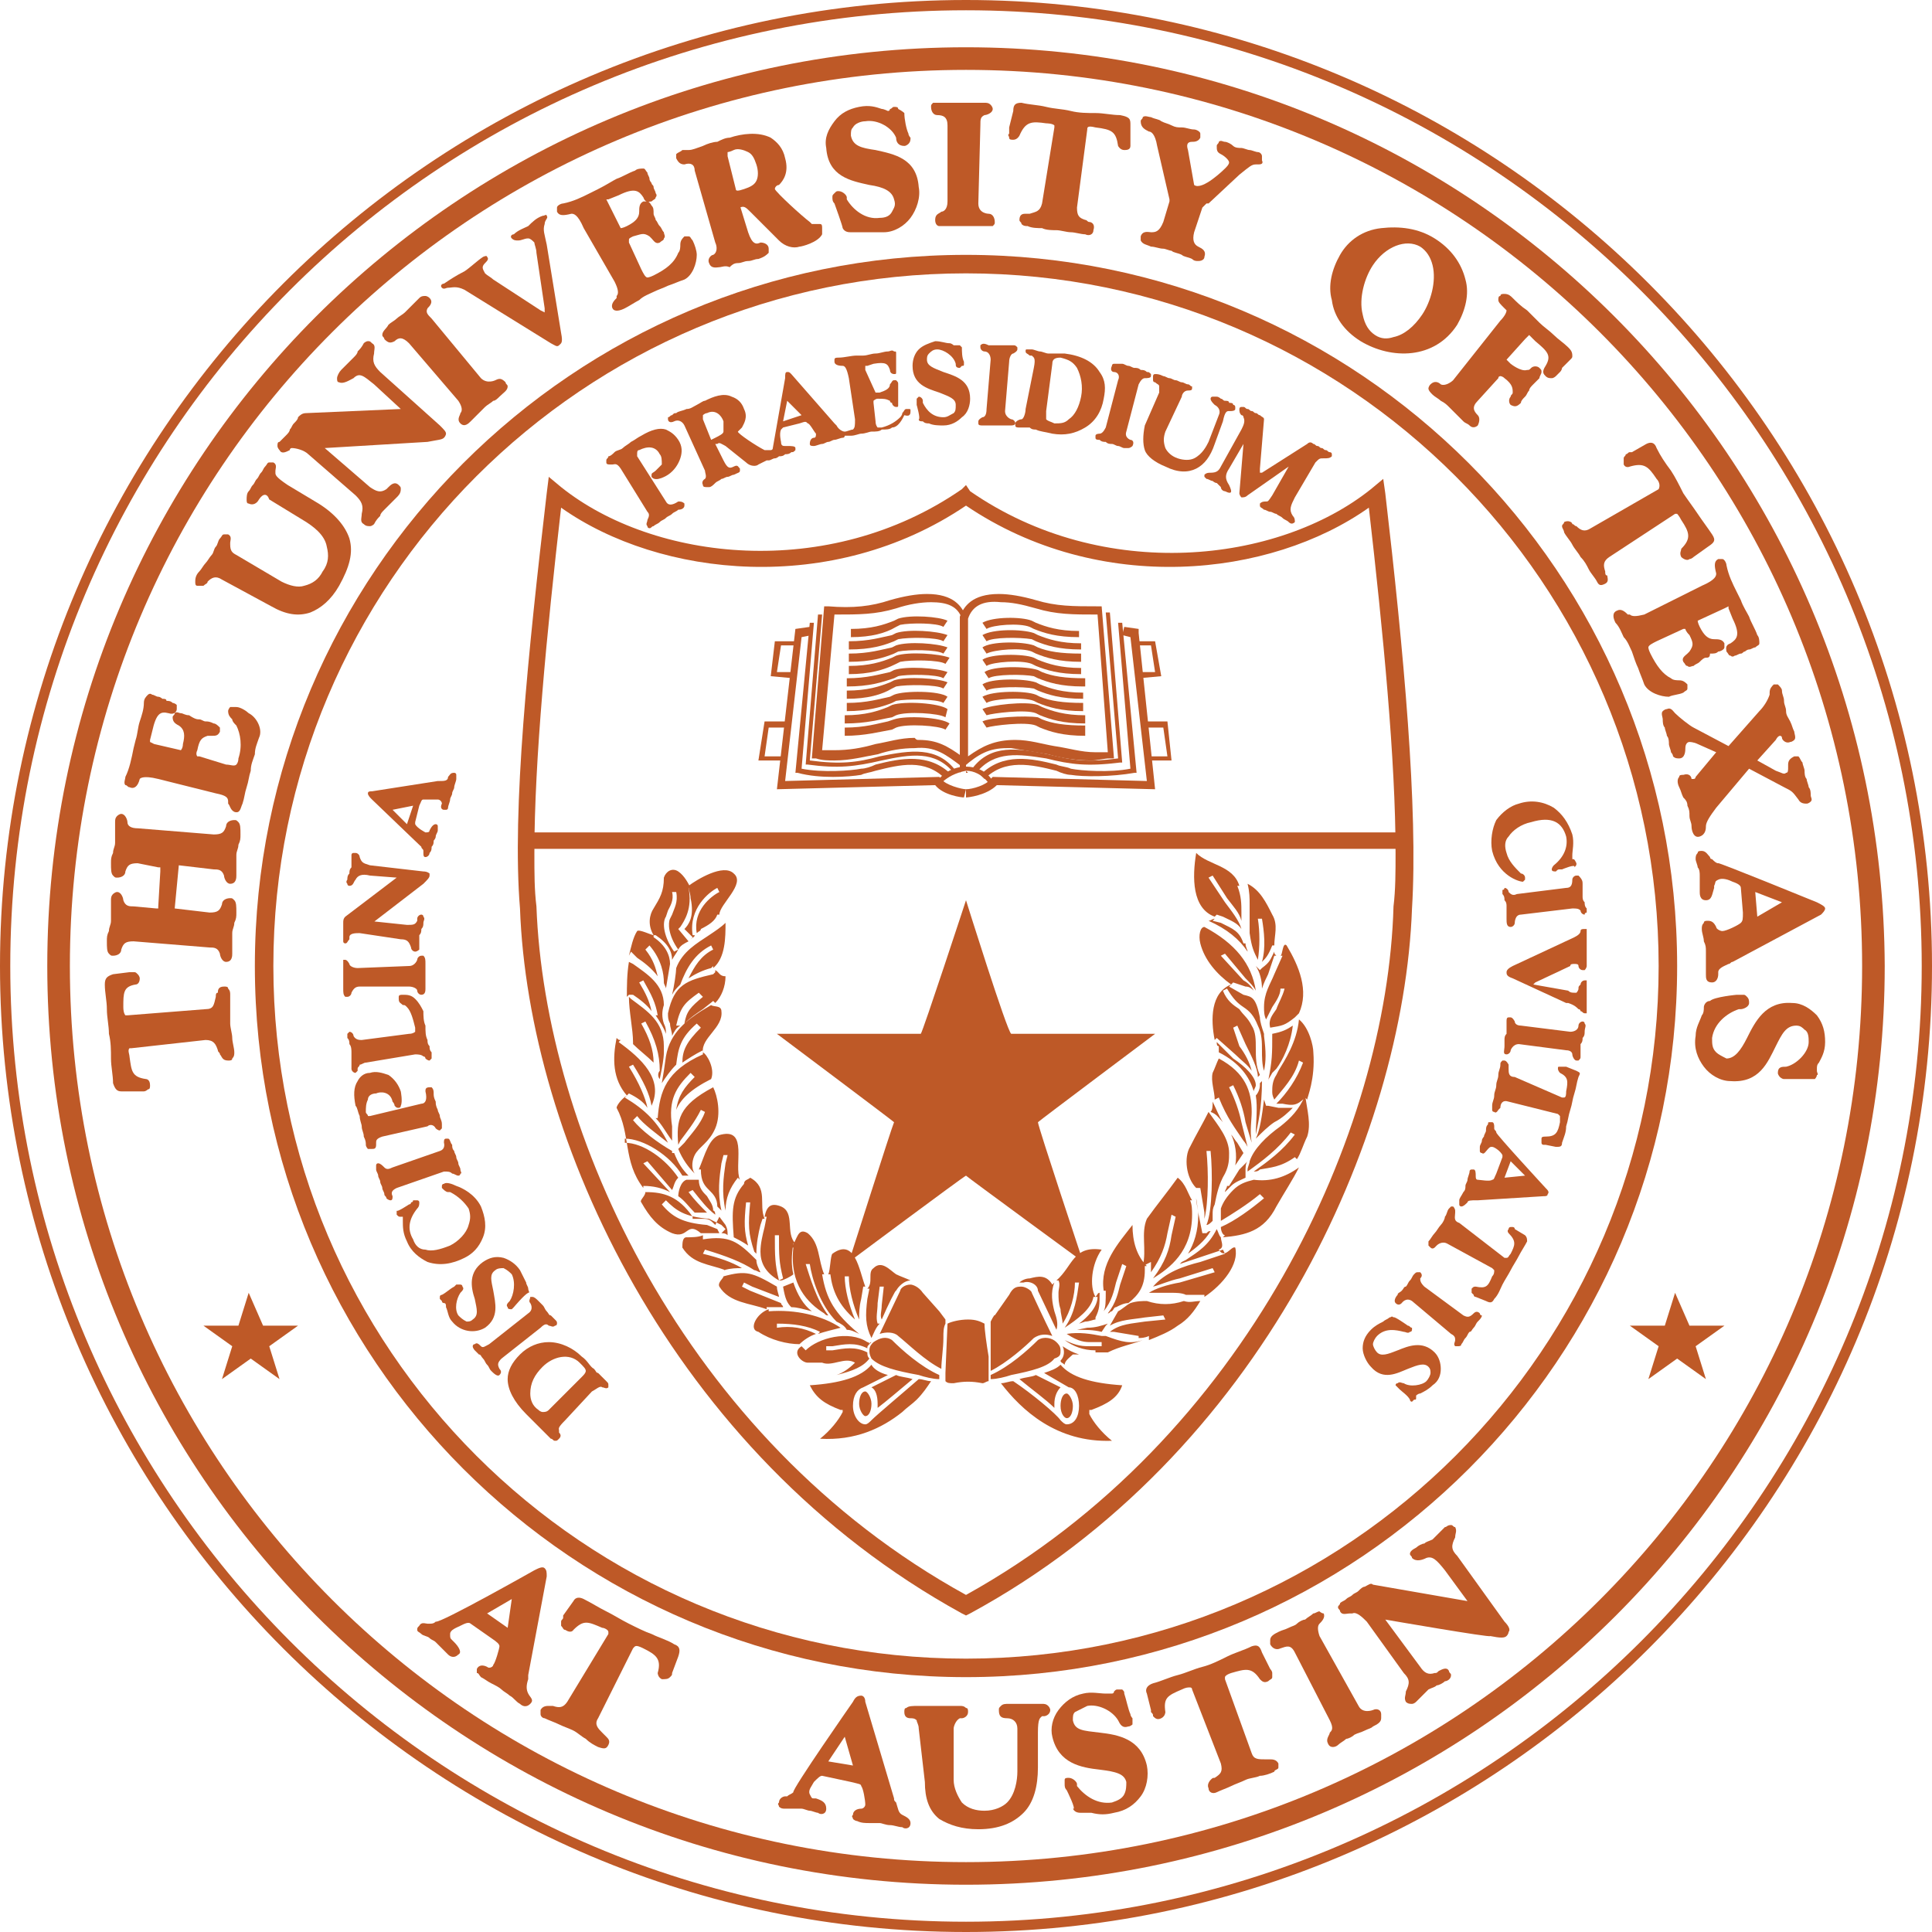 <?xml version="1.0" encoding="UTF-8"?> <svg xmlns="http://www.w3.org/2000/svg" xmlns:xlink="http://www.w3.org/1999/xlink" version="1.1" id="Layer_1" x="0px" y="0px" viewBox="0 0 94 94" style="enable-background:new 0 0 94 94;" xml:space="preserve"> <style type="text/css"> .st0{fill:#BE5927;} </style> <g> <path class="st0" d="M0,47c0,25.9,21.1,47,47,47c25.9,0,47-21.1,47-47C94,21.1,72.9,0,47,0C21.1,0,0,21.1,0,47z M0.5,47 C0.5,21.3,21.3,0.5,47,0.5c25.6,0,46.5,20.9,46.5,46.5c0,25.6-20.9,46.5-46.5,46.5C21.3,93.5,0.5,72.6,0.5,47z"></path> </g> <path class="st0" d="M47,2.3C22.3,2.3,2.3,22.3,2.3,47c0,24.7,20,44.7,44.7,44.7c24.7,0,44.7-20,44.7-44.7 C91.6,22.3,71.6,2.3,47,2.3z M47,90.6C22.9,90.6,3.4,71.1,3.4,47C3.4,22.9,22.9,3.4,47,3.4c24.1,0,43.6,19.5,43.6,43.6 C90.6,71.1,71.1,90.6,47,90.6z"></path> <path class="st0" d="M47,12.4c-19.1,0-34.6,15.5-34.6,34.6c0,19.1,15.5,34.6,34.6,34.6c19.1,0,34.6-15.5,34.6-34.6 C81.6,27.9,66.1,12.4,47,12.4z M47,80.7c-18.6,0-33.7-15.1-33.7-33.7c0-18.6,15.1-33.7,33.7-33.7c18.6,0,33.7,15.1,33.7,33.7 C80.7,65.6,65.6,80.7,47,80.7z"></path> <g> <g> <path class="st0" d="M26.6,24c-0.9,7.7-1.7,15.4-1.3,20.2c0.4,11.1,7.3,26.5,21.5,34.3l0.2,0.1l0.2-0.1 c14.2-7.7,21.1-23.2,21.5-34.3c0.3-4.8-0.4-12.5-1.3-20.2l-0.1-0.7l-0.6,0.5c-4.5,3.6-13,4.6-19.5,0.1L47,23.6l-0.2,0.2 c-6.5,4.5-15,3.5-19.5-0.1l-0.6-0.5L26.6,24z M47,24.6c6.5,4.4,14.8,3.5,19.6,0.1c0.7,6.1,1.3,12.3,1.3,16.8c0,0.9,0,1.8-0.1,2.6 C67.5,55,60.7,70,47,77.6C33.2,70,26.5,55,26.1,44.1C26,43.3,26,42.5,26,41.5c0-4.5,0.6-10.7,1.3-16.8C32.1,28.1,40.5,29,47,24.6z "></path> </g> <g> <rect x="25.7" y="40.5" class="st0" width="42.6" height="0.8"></rect> </g> </g> <g> <path class="st0" d="M44.8,50.3c-0.2,0-7,0-7,0s5.6,4.2,5.7,4.3c-0.1,0.2-2.2,6.8-2.2,6.8s5.5-4.1,5.7-4.2c0.1,0.1,5.7,4.2,5.7,4.2 s-2.2-6.6-2.2-6.8c0.1-0.1,5.7-4.3,5.7-4.3s-6.9,0-7,0C49,50.2,47,43.8,47,43.8S44.9,50.2,44.8,50.3z"></path> </g> <g> <g> <path class="st0" d="M82.2,64.5h1.7l-1.4,1l0.5,1.6l-1.4-1l-1.4,1l0.5-1.6l-1.4-1h1.7l0.5-1.6L82.2,64.5z"></path> <path class="st0" d="M12.8,64.5h1.7l-1.4,1l0.5,1.6l-1.4-1l-1.4,1l0.5-1.6l-1.4-1h1.7l0.5-1.6L12.8,64.5z"></path> </g> <g> <path class="st0" d="M6.4,51c-0.1,0-0.1,0-0.1,0c-0.1,0.1,0,0.3,0,0.4c0.1,0.7,0.1,1,0.8,1.1c0,0,0.2,0,0.2,0.3 c0,0.1,0,0.2-0.1,0.2c0,0-0.1,0.1-0.2,0.1c-0.1,0-0.1,0-0.2,0c0,0-0.1,0-0.1,0c0,0-0.8,0-0.8,0c-0.2,0-0.3-0.1-0.4-0.4 c0-0.4-0.1-0.8-0.1-1.2c0-0.4,0-0.8-0.1-1.2c0-0.4-0.1-0.8-0.1-1.2c0-0.4-0.1-0.8-0.1-1.2c0-0.3,0.1-0.4,0.4-0.5l0.8-0.1 c0.1,0,0.1,0,0.2,0c0.1,0,0.1,0,0.2,0.1c0.1,0.1,0.1,0.2,0.1,0.2c0,0.2-0.1,0.3-0.2,0.3C6,48,6,48.3,6,49c0,0.3,0.1,0.4,0.1,0.4 c0,0,0,0,0.1,0l3.8-0.3c0.4,0,0.4-0.2,0.5-0.6c0-0.1,0-0.2,0.1-0.2c0,0,0,0,0,0c0-0.1,0-0.3,0.3-0.3c0.1,0,0.2,0,0.2,0.1 c0.1,0.1,0.1,0.2,0.1,0.3c0,0.2,0,0.5,0,0.7c0,0.2,0,0.5,0,0.7c0,0.2,0.1,0.5,0.1,0.7c0,0.2,0.1,0.5,0.1,0.7c0,0.1,0,0.2-0.1,0.3 c0,0.1-0.1,0.1-0.2,0.1c-0.3,0-0.3-0.2-0.4-0.3c0,0,0,0,0,0c0-0.1-0.1-0.1-0.1-0.2c-0.1-0.3-0.2-0.5-0.6-0.5L6.4,51z"></path> <path class="st0" d="M10.8,28.2c-0.3-0.2-0.5-0.1-0.7,0.1c0,0.1-0.1,0.1-0.2,0.2c-0.1,0-0.2,0-0.3,0c-0.1,0-0.1-0.1-0.1-0.2 c0-0.1,0-0.3,0.2-0.5c0.1-0.1,0.2-0.3,0.3-0.4c0.1-0.1,0.2-0.3,0.3-0.4c0.1-0.1,0.1-0.3,0.2-0.4c0.1-0.1,0.1-0.3,0.2-0.4 c0.1-0.1,0.1-0.2,0.2-0.2c0.1,0,0.1,0,0.2,0c0.2,0.1,0.1,0.3,0.1,0.4c0,0,0,0,0,0.1c0,0.3,0.1,0.4,0.3,0.5l2.2,1.3 c0.4,0.2,0.8,0.3,1.1,0.2c0.4-0.1,0.7-0.3,0.9-0.7c0.3-0.4,0.3-0.8,0.2-1.2c-0.1-0.6-0.7-1-1-1.2l-1.8-1.1 C13,24,12.8,24,12.6,24.3c-0.1,0.2-0.3,0.3-0.5,0.2c-0.1,0-0.1-0.1-0.1-0.2c0-0.1,0-0.3,0.1-0.4c0.1-0.1,0.1-0.2,0.2-0.3 c0.1-0.1,0.1-0.2,0.2-0.3c0.1-0.1,0.1-0.2,0.2-0.3c0.1-0.1,0.1-0.2,0.2-0.3c0.1-0.1,0.1-0.2,0.2-0.2c0.1,0,0.2,0,0.2,0 c0.2,0.1,0.1,0.3,0.1,0.4c0,0,0,0.1,0,0.1c0,0.1,0,0.2,0.6,0.6l1.5,0.9c0.8,0.5,1.3,1.1,1.5,1.7c0.2,0.7,0,1.4-0.5,2.3 c-0.4,0.7-0.9,1.1-1.4,1.3c-0.6,0.2-1.2,0.1-1.9-0.3L10.8,28.2z"></path> <path class="st0" d="M23.4,18.4c0.3,0.3,0.7,0.1,0.7,0.1c0.2-0.1,0.3-0.1,0.5,0.1c0,0.1,0.1,0.1,0.1,0.2c0,0.2-0.2,0.3-0.4,0.5 c-0.1,0.1-0.2,0.2-0.3,0.2c-0.1,0.1-0.3,0.2-0.4,0.3c-0.1,0.1-0.2,0.2-0.3,0.3c-0.1,0.1-0.2,0.2-0.4,0.4c-0.1,0.1-0.3,0.3-0.5,0.1 c-0.2-0.2,0-0.4,0-0.5c0.1-0.1,0.1-0.3-0.1-0.6l-2.4-2.8c-0.3-0.3-0.5-0.3-0.7-0.1c-0.2,0.1-0.3,0.1-0.5-0.1 c0-0.1-0.1-0.1-0.1-0.2c0-0.2,0.2-0.3,0.3-0.5c0.1-0.1,0.3-0.2,0.4-0.3c0.1-0.1,0.3-0.2,0.4-0.3c0.1-0.1,0.2-0.2,0.3-0.3 c0.1-0.1,0.2-0.2,0.4-0.4c0.1-0.1,0.2-0.1,0.3-0.1c0,0,0.1,0,0.2,0.1c0.2,0.2,0,0.4-0.1,0.5c0,0,0,0,0,0c-0.1,0.2,0,0.3,0.2,0.5 L23.4,18.4z"></path> <path class="st0" d="M26.1,12.3c0-0.2-0.1-0.4-0.1-0.5c-0.1-0.1-0.2-0.2-0.3-0.2c-0.2,0-0.3,0.1-0.5,0.1c-0.1,0-0.2,0-0.3-0.1 c-0.1-0.1,0-0.2,0.1-0.2c0.2-0.2,0.5-0.3,0.7-0.4c0.2-0.2,0.4-0.4,0.7-0.5c0.1,0,0.2-0.1,0.2,0c0.1,0.1-0.1,0.2-0.1,0.4 c-0.1,0.3,0,0.5,0.1,1l0.7,4.3c0.1,0.5,0,0.5-0.1,0.6c-0.1,0.1-0.2,0-0.4-0.1l-4.2-2.6C22.2,13.9,22,14,21.8,14 c-0.1,0-0.2,0.1-0.3,0c-0.1-0.1,0-0.2,0.1-0.2c0.3-0.2,0.6-0.4,1-0.6c0.3-0.2,0.6-0.5,0.9-0.7c0,0,0.2-0.1,0.2,0 c0.1,0.1,0,0.2-0.1,0.3c-0.2,0.2-0.1,0.3,0,0.5c0.1,0.1,0.3,0.2,0.4,0.3l2.3,1.5c0.2,0.1,0.2,0.1,0.2,0.1c0,0,0,0,0-0.2L26.1,12.3 z"></path> <path class="st0" d="M40.6,9.9C40.6,9.9,40.6,9.9,40.6,9.9c-0.1-0.1-0.1-0.2-0.1-0.3c0-0.1,0-0.1,0.1-0.2c0.1-0.1,0.1-0.1,0.2-0.1 c0.2,0,0.4,0.2,0.4,0.3c0,0,0,0.1,0,0.1c0.3,0.5,0.9,1,1.6,0.9c0.3,0,0.5-0.1,0.6-0.3c0.1-0.2,0.2-0.3,0.1-0.6 c-0.1-0.4-0.5-0.6-1.2-0.7c-0.9-0.2-2-0.4-2.1-1.8c-0.1-0.5,0.1-0.9,0.4-1.3c0.3-0.4,0.7-0.6,1.2-0.7c0.5-0.1,0.8,0,1.1,0.1 c0.1,0,0.3,0.1,0.3,0.1c0,0,0.1,0,0.1-0.1c0.1,0,0.1-0.1,0.2-0.1c0.1,0,0.2,0,0.2,0.1C43.9,5.4,44,5.5,44,5.5c0,0.3,0.1,0.8,0.2,1 c0,0.1,0.1,0.2,0.1,0.2c0,0.1,0,0.2-0.1,0.3c0,0-0.1,0.1-0.2,0.1c-0.3,0-0.4-0.2-0.4-0.4l0,0c-0.2-0.5-0.9-0.9-1.5-0.8 c-0.2,0-0.5,0.1-0.6,0.3c-0.1,0.1-0.1,0.2-0.1,0.4c0.1,0.5,0.5,0.6,1.2,0.7c0.9,0.2,2,0.4,2.1,1.8c0.1,0.5-0.1,1.1-0.4,1.5 C44,11,43.5,11.3,43,11.3c-0.4,0-0.7,0-1.1,0c-0.1,0-0.3,0-0.5,0c0,0,0,0,0,0c-0.1,0-0.3,0-0.4-0.2C41,11,40.6,9.9,40.6,9.9z"></path> <path class="st0" d="M47.6,9.9c0,0.5,0.5,0.5,0.5,0.5c0.2,0,0.3,0.2,0.3,0.4c0,0.1,0,0.1-0.1,0.2C48.3,11,48.1,11,47.8,11 c-0.1,0-0.3,0-0.4,0c-0.2,0-0.3,0-0.5,0c-0.2,0-0.3,0-0.5,0c-0.2,0-0.3,0-0.5,0c-0.1,0-0.2,0-0.2,0c-0.1,0-0.2-0.1-0.2-0.3 c0-0.3,0.2-0.3,0.3-0.4c0.1,0,0.3-0.1,0.3-0.5l0-3.7c0-0.4-0.2-0.5-0.5-0.5c-0.2,0-0.3-0.2-0.3-0.4c0-0.1,0-0.1,0.1-0.2 C45.4,5,45.6,5,45.9,5c0.2,0,0.3,0,0.5,0c0.2,0,0.3,0,0.5,0c0.2,0,0.3,0,0.5,0c0.2,0,0.3,0,0.5,0c0.1,0,0.2,0,0.3,0.1 c0,0,0.1,0.1,0.1,0.2c0,0.2-0.3,0.3-0.4,0.3c0,0,0,0,0,0c-0.2,0.1-0.2,0.2-0.2,0.5L47.6,9.9z"></path> <path class="st0" d="M51.3,6.2c0-0.1,0-0.1,0-0.1C51.2,6,50.9,6,50.9,6c-0.7-0.1-1-0.1-1.3,0.6c0,0-0.1,0.2-0.3,0.2 c-0.1,0-0.2,0-0.2-0.1c0-0.1-0.1-0.1,0-0.2c0-0.1,0-0.1,0-0.2c0,0,0-0.1,0-0.1c0,0,0.2-0.8,0.2-0.8C49.3,5.1,49.4,5,49.7,5 c0.4,0.1,0.8,0.1,1.2,0.2c0.4,0.1,0.8,0.1,1.2,0.2c0.4,0.1,0.8,0.1,1.2,0.1c0.4,0,0.8,0.1,1.2,0.1C55,5.7,55,5.8,55,6.1 c0,0,0,0.8,0,0.8c0,0.1,0,0.1,0,0.2c0,0.2-0.2,0.2-0.3,0.2c-0.2,0-0.3-0.2-0.3-0.2c-0.1-0.7-0.3-0.8-1.1-0.9 c-0.4-0.1-0.4,0-0.4,0.1l-0.5,3.8c0,0.4,0.1,0.5,0.4,0.6c0.1,0,0.1,0.1,0.2,0.1c0,0,0,0,0,0c0.1,0,0.3,0.1,0.2,0.4 c0,0.2-0.2,0.3-0.4,0.2c-0.2,0-0.5-0.1-0.7-0.1c-0.2,0-0.5-0.1-0.7-0.1c-0.2,0-0.5,0-0.7-0.1c-0.2,0-0.5,0-0.7-0.1 c-0.1,0-0.2,0-0.3-0.1c0-0.1-0.1-0.1-0.1-0.2c0-0.3,0.2-0.3,0.3-0.3c0,0,0,0,0,0c0.1,0,0.1,0,0.2,0c0.3-0.1,0.5-0.1,0.6-0.5 L51.3,6.2z"></path> <path class="st0" d="M66.9,16.3c0.3,0.2,0.6,0.2,0.9,0.1c0.5-0.1,1-0.5,1.4-1.1c0.4-0.6,0.7-1.6,0.5-2.4c-0.1-0.4-0.3-0.7-0.6-0.9 c-0.7-0.4-1.7,0-2.3,0.9c-0.4,0.6-0.7,1.6-0.5,2.4C66.4,15.8,66.6,16.1,66.9,16.3z M69.8,11.6c0.8,0.5,1.3,1.2,1.5,2 c0.2,0.7,0,1.5-0.4,2.2c-1.1,1.7-3.2,1.7-4.7,0.8c-0.8-0.5-1.3-1.2-1.4-2c-0.2-0.7,0-1.5,0.4-2.2c0.4-0.7,1.1-1.2,2-1.3 C68.1,11,69,11.1,69.8,11.6z"></path> <path class="st0" d="M80.7,23.8C80.8,23.7,80.8,23.7,80.7,23.8c0.1-0.2,0-0.4-0.1-0.5c-0.4-0.6-0.6-0.8-1.3-0.6 c0,0-0.2,0.1-0.3-0.1C79,22.5,79,22.4,79,22.3c0-0.1,0.1-0.1,0.1-0.2c0.1,0,0.1-0.1,0.2-0.1c0,0,0.1,0,0.1,0c0,0,0.7-0.4,0.7-0.4 c0.2-0.1,0.4-0.1,0.5,0.2c0.2,0.4,0.4,0.7,0.7,1.1c0.2,0.3,0.4,0.7,0.6,1.1c0.2,0.3,0.5,0.7,0.7,1c0.2,0.3,0.5,0.7,0.7,1 c0.2,0.3,0.1,0.4-0.2,0.6c0,0-0.7,0.5-0.7,0.5c0,0-0.1,0.1-0.2,0.1c-0.1,0.1-0.3,0-0.4-0.1c-0.1-0.2,0-0.3,0-0.4 c0.5-0.5,0.4-0.8,0-1.4c-0.1-0.2-0.2-0.3-0.2-0.3c0,0-0.1,0-0.1,0l-3.2,2.1c-0.3,0.2-0.3,0.4-0.2,0.7c0,0.1,0,0.2,0.1,0.2 c0,0,0,0,0,0c0,0.1,0.1,0.3-0.1,0.4c-0.2,0.1-0.3,0.1-0.4-0.1c-0.1-0.2-0.3-0.4-0.4-0.6c-0.1-0.2-0.2-0.4-0.4-0.6 c-0.1-0.2-0.3-0.4-0.4-0.6c-0.1-0.2-0.3-0.4-0.4-0.6c0-0.1-0.1-0.2-0.1-0.3c0-0.1,0.1-0.1,0.1-0.2c0.2-0.1,0.4,0,0.4,0.1 c0,0,0,0,0,0c0.1,0,0.1,0.1,0.2,0.1c0.2,0.2,0.4,0.3,0.7,0.1L80.7,23.8z"></path> <path class="st0" d="M84.5,48.4C84.6,48.4,84.6,48.4,84.5,48.4c0.1,0,0.2,0,0.3,0c0.1,0,0.1,0,0.2,0.1c0.1,0.1,0.1,0.2,0.1,0.3 c0,0.2-0.3,0.3-0.4,0.3c0,0-0.1,0-0.1,0c-0.6,0.2-1.2,0.7-1.3,1.4c0,0.3,0,0.5,0.2,0.7c0.1,0.1,0.3,0.2,0.5,0.3c0.4,0,0.7-0.4,1-1 c0.4-0.8,0.9-1.8,2.2-1.7c0.5,0,0.9,0.3,1.2,0.6c0.3,0.4,0.4,0.8,0.4,1.3c0,0.5-0.2,0.8-0.3,1c-0.1,0.1-0.1,0.2-0.1,0.3 c0,0,0,0.1,0,0.1c0,0.1,0.1,0.2,0,0.2c0,0.1-0.1,0.2-0.1,0.2c-0.1,0-0.2,0-0.2,0c-0.3,0-0.8,0-1.1,0c-0.1,0-0.2,0-0.2,0 c-0.1,0-0.2-0.1-0.2-0.1c0,0-0.1-0.1-0.1-0.2c0-0.3,0.2-0.3,0.4-0.3l0,0c0.5-0.1,1.1-0.7,1.1-1.2c0-0.2,0-0.5-0.2-0.6 c-0.1-0.1-0.2-0.2-0.4-0.2c-0.5,0-0.7,0.4-1,1c-0.4,0.8-0.8,1.8-2.2,1.7c-0.5,0-1-0.3-1.3-0.7c-0.3-0.4-0.5-0.9-0.4-1.5 c0-0.4,0.2-0.7,0.3-1c0.1-0.1,0.1-0.3,0.1-0.4c0,0,0,0,0,0c0-0.1,0.1-0.3,0.3-0.3C83.4,48.5,84.5,48.4,84.5,48.4z"></path> <path class="st0" d="M7.8,42.4c0-0.2,0-0.2,0-0.2c0,0,0,0-0.1,0L6.7,42c-0.4,0-0.5,0.1-0.6,0.4c0,0.2-0.2,0.3-0.4,0.3 c-0.1,0-0.1,0-0.2-0.1c-0.1-0.1-0.1-0.3-0.1-0.6c0-0.2,0-0.3,0.1-0.5c0-0.2,0.1-0.3,0.1-0.5c0-0.2,0-0.3,0-0.5c0-0.2,0-0.3,0-0.5 c0-0.1,0-0.2,0.1-0.3c0,0,0.1-0.1,0.2-0.1c0.2,0,0.3,0.3,0.3,0.4c0,0.2,0.2,0.3,0.5,0.3l3.7,0.3c0.4,0,0.5-0.1,0.6-0.4 c0-0.2,0.2-0.3,0.4-0.3c0.1,0,0.1,0,0.2,0.1c0.1,0.1,0.1,0.3,0.1,0.6c0,0.2,0,0.3-0.1,0.5c0,0.2-0.1,0.3-0.1,0.5 c0,0.2,0,0.3,0,0.5c0,0.2,0,0.3,0,0.5c0,0.1,0,0.4-0.3,0.4c-0.2,0-0.3-0.3-0.3-0.4c-0.1-0.3-0.3-0.3-0.5-0.3c0,0-1.7-0.2-1.7-0.2 c0,0-0.2,2.1-0.2,2.1l1.7,0.2c0.4,0,0.5-0.1,0.6-0.4c0-0.2,0.2-0.3,0.4-0.3c0.1,0,0.1,0,0.2,0.1c0.1,0.1,0.1,0.3,0.1,0.6 c0,0.2,0,0.3-0.1,0.5c0,0.2-0.1,0.3-0.1,0.5c0,0.2,0,0.3,0,0.5c0,0.2,0,0.3,0,0.5c0,0.1,0,0.4-0.3,0.4c-0.2,0-0.3-0.3-0.3-0.4 c-0.1-0.3-0.3-0.3-0.5-0.3l-3.7-0.3c-0.4,0-0.5,0.1-0.6,0.4c0,0.2-0.2,0.3-0.4,0.3c-0.1,0-0.1,0-0.2-0.1c-0.1-0.1-0.1-0.3-0.1-0.6 c0-0.2,0-0.3,0.1-0.5c0-0.2,0.1-0.3,0.1-0.5c0-0.2,0-0.3,0-0.5c0-0.2,0-0.3,0-0.5c0-0.1,0-0.2,0.1-0.3c0,0,0.1-0.1,0.2-0.1 c0.2,0,0.3,0.3,0.3,0.4c0.1,0.3,0.3,0.3,0.5,0.3l1.1,0.1c0,0,0.1,0,0.1,0c0,0,0,0,0-0.1L7.8,42.4z"></path> <path class="st0" d="M7.7,37.9c-0.8-0.2-0.9,0-0.9,0c-0.1,0.4-0.3,0.5-0.5,0.4c-0.1,0-0.1-0.1-0.2-0.1c-0.1-0.1,0-0.3,0-0.4l0,0 l0,0c0.2-0.4,0.3-0.9,0.4-1.4L6.6,36c0.1-0.3,0.1-0.6,0.2-0.9C6.9,34.8,7,34.5,7,34.2c0-0.2,0.1-0.3,0.2-0.4c0,0,0.1-0.1,0.2,0 c0.1,0,0.2,0.1,0.3,0.1c0.1,0,0.2,0.1,0.2,0.1c0.1,0,0.2,0,0.2,0.1c0.1,0,0.2,0,0.3,0.1c0,0,0.1,0,0.2,0.1c0,0.1,0,0.1,0,0.2 c0,0.1-0.1,0.3-0.4,0.2c-0.4-0.1-0.6,0-0.8,0.9L7.3,36c0,0.1,0,0.1,0,0.1c0,0,0,0,0.2,0.1c0,0,1.3,0.3,1.3,0.3 c0,0,0.1-0.1,0.1-0.3c0.1-0.4,0.1-0.7-0.2-0.9c-0.2-0.1-0.3-0.2-0.3-0.4c0-0.1,0.1-0.1,0.1-0.2c0.1-0.1,0.2,0,0.3,0 c0.1,0,0.2,0.1,0.4,0.1C9.5,35,9.6,35,9.7,35c0.1,0,0.2,0.1,0.3,0.1c0.1,0,0.2,0,0.4,0.1c0.1,0,0.2,0.1,0.3,0.2c0,0.1,0,0.1,0,0.2 c-0.1,0.2-0.2,0.2-0.4,0.2c-0.1,0-0.1,0-0.2,0c-0.3,0.1-0.4,0.2-0.5,0.7c-0.1,0.2,0,0.3,0,0.3c0,0,0.1,0,0.1,0l1.3,0.4 c0.2,0,0.4,0.1,0.5,0c0,0,0.1-0.1,0.1-0.3c0.2-0.6,0.1-1.2-0.1-1.6c-0.1-0.1-0.2-0.2-0.2-0.3c-0.1-0.1-0.2-0.2-0.2-0.4 c0-0.1,0.1-0.2,0.1-0.2c0.1,0,0.2,0,0.3,0c0.2,0,0.5,0.2,0.6,0.3c0.4,0.2,0.7,0.8,0.5,1.2c-0.1,0.3-0.2,0.5-0.2,0.8 c-0.1,0.3-0.2,0.5-0.2,0.8c-0.1,0.3-0.1,0.5-0.2,0.8c-0.1,0.3-0.1,0.5-0.2,0.8c-0.1,0.2-0.1,0.5-0.4,0.4c-0.2-0.1-0.2-0.3-0.3-0.4 c0,0,0,0,0-0.1c0-0.2-0.1-0.3-0.6-0.4L7.7,37.9z"></path> <path class="st0" d="M28.4,11.1c-0.3-0.7-0.5-0.7-0.6-0.7c-0.4,0.1-0.6,0.1-0.7-0.1c0-0.1,0-0.2,0-0.2c0-0.1,0.2-0.2,0.3-0.2l0,0 l0,0c0.5-0.1,0.9-0.3,1.3-0.5l0.4-0.2C29.5,9,29.8,8.8,30,8.7c0.3-0.1,0.6-0.3,0.9-0.4c0.1-0.1,0.3-0.1,0.4-0.1 c0.1,0,0.1,0.1,0.2,0.2c0,0.1,0.1,0.2,0.1,0.3c0,0.1,0.1,0.2,0.1,0.2c0,0.1,0.1,0.1,0.1,0.2c0,0.1,0.1,0.2,0.1,0.3 c0,0,0.1,0.1,0,0.2c0,0.1-0.1,0.1-0.2,0.2c-0.1,0-0.3,0.1-0.4-0.2c-0.2-0.3-0.4-0.5-1.2-0.1l-0.5,0.2c-0.1,0-0.1,0-0.1,0 c0,0,0,0,0.1,0.2c0,0,0.6,1.2,0.6,1.2c0,0,0.1,0,0.3-0.1c0.4-0.2,0.6-0.4,0.6-0.7c0-0.2,0-0.4,0.2-0.5c0.1,0,0.2,0,0.2,0 c0.1,0,0.2,0.2,0.2,0.2c0.1,0.1,0.1,0.2,0.1,0.4c0,0.1,0.1,0.2,0.1,0.3c0.1,0.1,0.1,0.2,0.2,0.3c0.1,0.1,0.1,0.2,0.2,0.3 c0,0.1,0.1,0.2,0,0.3c0,0.1-0.1,0.1-0.2,0.2c-0.2,0.1-0.3-0.1-0.4-0.2c0,0-0.1-0.1-0.1-0.1c-0.3-0.2-0.4-0.1-0.8,0 c-0.2,0.1-0.2,0.1-0.2,0.2c0,0,0,0.1,0,0.1l0.6,1.3c0.1,0.2,0.2,0.4,0.3,0.4c0,0,0.1,0,0.3-0.1c0.6-0.3,1-0.6,1.2-1.1 c0.1-0.1,0.1-0.3,0.1-0.4c0-0.2,0.1-0.3,0.2-0.4c0.1,0,0.2,0,0.2,0c0.1,0,0.1,0.1,0.2,0.2c0.1,0.2,0.2,0.5,0.2,0.7 c0,0.4-0.2,1-0.6,1.2c-0.3,0.1-0.5,0.2-0.8,0.3c-0.2,0.1-0.5,0.2-0.7,0.3c-0.2,0.1-0.5,0.2-0.7,0.4c-0.2,0.1-0.5,0.3-0.7,0.4 c-0.2,0.1-0.5,0.2-0.6,0c-0.1-0.2,0.1-0.4,0.2-0.5c0,0,0,0,0-0.1c0.1-0.1,0.1-0.3-0.1-0.7L28.4,11.1z"></path> <path class="st0" d="M82.8,28.5c0.7-0.3,0.7-0.5,0.7-0.6c-0.1-0.4-0.1-0.6,0.1-0.7c0.1,0,0.2,0,0.2,0c0.1,0,0.2,0.2,0.2,0.3l0,0 l0,0c0.1,0.5,0.3,0.9,0.5,1.3l0.2,0.4c0.1,0.3,0.3,0.6,0.4,0.8c0.1,0.3,0.3,0.6,0.4,0.9c0.1,0.1,0.1,0.3,0.1,0.4 c0,0.1-0.1,0.1-0.2,0.2c-0.1,0-0.2,0.1-0.3,0.1c-0.1,0-0.2,0.1-0.2,0.1c-0.1,0-0.1,0.1-0.2,0.1c-0.1,0-0.2,0.1-0.3,0.1 c0,0-0.1,0.1-0.2,0c-0.1,0-0.1-0.1-0.2-0.2c0-0.1-0.1-0.3,0.2-0.4c0.3-0.2,0.5-0.4,0.1-1.2l-0.2-0.5c0-0.1,0-0.1,0-0.1 c0,0,0,0-0.2,0.1c0,0-1.3,0.6-1.3,0.6c0,0,0,0.1,0.1,0.3c0.2,0.4,0.4,0.6,0.7,0.6c0.2,0,0.4,0,0.5,0.2c0,0.1,0,0.2,0,0.2 c0,0.1-0.2,0.2-0.3,0.2c-0.1,0.1-0.2,0.1-0.4,0.1C83.2,32,83.1,32,83,32c-0.1,0-0.2,0.1-0.3,0.2c-0.1,0.1-0.2,0.1-0.3,0.2 c-0.1,0-0.2,0.1-0.3,0c-0.1,0-0.1-0.1-0.2-0.2c-0.1-0.2,0.1-0.3,0.2-0.4c0,0,0.1-0.1,0.1-0.1c0.2-0.3,0.2-0.4,0-0.8 C82,30.7,82,30.6,82,30.6c0,0-0.1,0-0.1,0l-1.3,0.6c-0.2,0.1-0.4,0.2-0.4,0.3c0,0,0,0.1,0.1,0.3c0.3,0.6,0.6,1,1,1.2 c0.1,0.1,0.3,0.1,0.4,0.1c0.2,0,0.3,0.1,0.4,0.2c0,0.1,0,0.2,0,0.2c0,0.1-0.1,0.1-0.2,0.2c-0.2,0.1-0.5,0.1-0.7,0.2 c-0.4,0-1-0.2-1.2-0.6c-0.1-0.3-0.2-0.5-0.3-0.8c-0.1-0.2-0.2-0.5-0.3-0.8c-0.1-0.2-0.2-0.5-0.4-0.7c-0.1-0.2-0.2-0.5-0.4-0.7 c-0.1-0.2-0.2-0.5,0.1-0.6c0.2-0.1,0.4,0.1,0.5,0.2c0,0,0,0,0.1,0c0.1,0.1,0.3,0.1,0.7,0L82.8,28.5z"></path> <path class="st0" d="M67.4,78.8l1.7,2.3c0.2,0.3,0.4,0.4,0.7,0.3c0.1,0,0.1,0,0.2-0.1c0.2-0.1,0.4-0.2,0.5,0 c0,0.1,0.1,0.1,0.1,0.2c0,0.2-0.2,0.3-0.3,0.3c-0.1,0.1-0.3,0.2-0.4,0.2c-0.1,0.1-0.2,0.1-0.4,0.2c-0.1,0.1-0.2,0.2-0.3,0.3 c-0.1,0.1-0.2,0.2-0.3,0.3c0,0-0.1,0.1-0.2,0.1c-0.1,0-0.2,0-0.3-0.1c-0.1-0.2,0-0.3,0-0.5l0,0c0.2-0.4,0.2-0.6-0.1-0.9l-1.8-2.5 c-0.2-0.2-0.5-0.5-0.7-0.4c-0.1,0-0.1,0-0.1,0c-0.2,0-0.4,0.1-0.5-0.1c0-0.1-0.1-0.1-0.1-0.2c0-0.1,0.1-0.1,0.1-0.2 c0.1-0.1,0.2-0.1,0.3-0.2c0.1-0.1,0.2-0.1,0.3-0.2c0.1-0.1,0.2-0.1,0.3-0.2c0.1-0.1,0.2-0.2,0.3-0.2c0.2-0.1,0.3-0.2,0.4-0.1 c0,0,4.6,0.8,4.6,0.8l-1.1-1.5c-0.4-0.5-0.6-0.7-0.9-0.6c-0.2,0.1-0.5,0.2-0.7,0c0-0.1-0.1-0.1-0.1-0.2c0-0.1,0.1-0.2,0.3-0.3 c0.1-0.1,0.3-0.2,0.4-0.2c0.1-0.1,0.2-0.1,0.4-0.2c0.1-0.1,0.2-0.2,0.3-0.3c0.1-0.1,0.2-0.2,0.3-0.3c0.1,0,0.1-0.1,0.3-0.1 c0.1,0,0.1,0.1,0.2,0.1c0.1,0.2,0,0.3,0,0.5l0,0c-0.2,0.4-0.2,0.6,0.1,0.9l2.3,3.2c0.2,0.2,0.3,0.4,0.2,0.5c0,0,0,0.1-0.1,0.2 c-0.1,0.1-0.3,0.1-0.8,0C72.6,79.7,67.4,78.8,67.4,78.8z"></path> <path class="st0" d="M15.8,21.8l2.2,1.9c0.3,0.2,0.5,0.3,0.8,0.1c0,0,0.1-0.1,0.1-0.1c0.1-0.1,0.3-0.3,0.5-0.1 c0.1,0.1,0.1,0.1,0.1,0.2c0,0.2-0.1,0.3-0.2,0.4c-0.1,0.1-0.2,0.2-0.3,0.3c-0.1,0.1-0.2,0.2-0.3,0.3c-0.1,0.1-0.2,0.2-0.2,0.3 c-0.1,0.1-0.2,0.2-0.3,0.4c0,0-0.1,0.1-0.2,0.1c-0.1,0-0.2,0-0.3-0.1c-0.2-0.1-0.1-0.3-0.1-0.5l0,0c0.1-0.4,0-0.6-0.3-0.9l-2.3-2 c-0.2-0.2-0.6-0.3-0.8-0.3c0,0-0.1,0-0.1,0.1c-0.2,0.1-0.4,0.2-0.5,0c0,0-0.1-0.1-0.1-0.2c0-0.1,0-0.2,0.1-0.2 c0.1-0.1,0.2-0.2,0.3-0.3c0.1-0.1,0.2-0.2,0.2-0.3c0.1-0.1,0.1-0.2,0.2-0.3c0.1-0.1,0.2-0.2,0.2-0.3c0.1-0.1,0.2-0.2,0.4-0.2 c0,0,4.6-0.2,4.6-0.2l-1.3-1.2c-0.5-0.4-0.7-0.6-1-0.3c-0.2,0.1-0.5,0.3-0.7,0.2c-0.1,0-0.1-0.1-0.1-0.2c0-0.1,0.1-0.3,0.2-0.4 c0.1-0.1,0.2-0.2,0.3-0.3c0.1-0.1,0.2-0.2,0.3-0.3c0.1-0.1,0.2-0.2,0.2-0.3c0.1-0.1,0.2-0.2,0.3-0.4c0,0,0.1-0.1,0.2-0.1 c0.1,0,0.1,0,0.2,0.1c0.2,0.1,0.1,0.3,0.1,0.5l0,0c-0.1,0.4,0,0.6,0.3,0.9l2.9,2.6c0.2,0.2,0.3,0.3,0.3,0.4c0,0,0,0.1-0.1,0.2 c-0.1,0.1-0.3,0.1-0.8,0.2L15.8,21.8z"></path> <path class="st0" d="M35.8,9.2C35.8,9.2,35.8,9.2,35.8,9.2c0,0.1,0.1,0.1,0.4,0c0.3-0.1,0.5-0.2,0.6-0.4c0.1-0.2,0.1-0.5,0-0.8 c-0.1-0.3-0.2-0.5-0.4-0.6c-0.2-0.1-0.5-0.2-0.7-0.1c-0.2,0.1-0.3,0.1-0.3,0.1c0,0,0,0.1,0,0.2L35.8,9.2z M37.7,9.2 c0.1,0.2,1.3,1.3,1.7,1.6c0.1,0.1,0.1,0.1,0.1,0.1l0,0c0,0,0.1,0,0.1,0c0,0,0.1,0,0.1,0c0.1,0,0.2,0,0.2,0c0.1,0,0.1,0.1,0.1,0.2 c0,0.1,0,0.2,0,0.3c-0.2,0.4-1,0.6-1.1,0.6c-0.3,0.1-0.7,0-1-0.3l-1.4-1.4c-0.2-0.2-0.3-0.3-0.5-0.2L36,10l0.4,1.3 c0.2,0.6,0.4,0.6,0.6,0.5c0.2,0,0.4,0.1,0.4,0.3c0,0.1,0,0.2,0,0.2c-0.1,0.1-0.2,0.2-0.5,0.3c-0.2,0-0.3,0.1-0.5,0.1 c-0.2,0-0.3,0.1-0.5,0.1c-0.2,0-0.3,0.1-0.4,0.2C35.3,12.9,35.1,13,35,13c-0.1,0-0.4,0.1-0.5-0.2c-0.1-0.2,0.1-0.4,0.2-0.4 c0.2-0.1,0.2-0.4,0.1-0.6l-1-3.5C33.8,8,33.6,7.9,33.3,8c-0.2,0-0.3-0.1-0.4-0.3c0,0,0-0.1,0-0.2c0.1-0.1,0.2-0.1,0.3-0.2 c0.1,0,0.2,0,0.3,0c0.2,0,0.4-0.1,0.7-0.2c0.2-0.1,0.5-0.2,0.7-0.2c0.2-0.1,0.4-0.2,0.6-0.2c0.6-0.2,1.4-0.3,2,0 c0.3,0.2,0.6,0.5,0.7,1c0.2,0.7-0.1,1.1-0.3,1.3C37.8,9,37.7,9.1,37.7,9.2L37.7,9.2z"></path> <path class="st0" d="M59.6,8.2c0.1-0.1,0.2-0.2,0.2-0.3c0-0.1-0.2-0.3-0.4-0.4c-0.2-0.1-0.2-0.2-0.2-0.4c0-0.1,0.1-0.1,0.1-0.2 c0.1-0.1,0.2,0,0.3,0c0.1,0,0.3,0.1,0.4,0.2c0.1,0.1,0.3,0.1,0.4,0.1c0.1,0,0.3,0.1,0.4,0.1c0.1,0,0.3,0.1,0.4,0.1 c0.1,0,0.2,0.1,0.2,0.2c0,0,0,0.1,0,0.2C61.5,8,61.3,8,61.2,8c0,0,0,0-0.1,0c-0.2,0-0.3,0.1-0.8,0.5l-1.5,1.4c0,0-0.1,0-0.1,0 c-0.1,0.1-0.2,0.2-0.2,0.2l-0.4,1.2c-0.1,0.4,0,0.6,0.2,0.7l0,0c0.2,0.1,0.4,0.2,0.3,0.5c0,0.1-0.1,0.2-0.3,0.2 c-0.1,0-0.2,0-0.3-0.1c-0.2-0.1-0.4-0.1-0.5-0.2c-0.2-0.1-0.4-0.1-0.5-0.2c-0.1,0-0.3-0.1-0.4-0.1c-0.2,0-0.4-0.1-0.6-0.1 c-0.2-0.1-0.4-0.1-0.5-0.3c0-0.1,0-0.1,0-0.2c0.1-0.3,0.4-0.2,0.5-0.2l0,0c0.2,0,0.4,0,0.6-0.5l0.3-1c0,0,0-0.1,0-0.1 c0,0-0.6-2.6-0.6-2.6c-0.1-0.6-0.3-0.7-0.4-0.7c-0.2-0.1-0.4-0.2-0.4-0.5c0-0.1,0.1-0.1,0.1-0.2c0.1-0.1,0.3,0,0.4,0 c0.2,0.1,0.4,0.1,0.5,0.2c0.2,0.1,0.3,0.1,0.5,0.2c0.2,0.1,0.3,0.1,0.5,0.1c0.2,0,0.4,0.1,0.6,0.1c0.1,0,0.3,0.1,0.3,0.2 c0,0,0,0.1,0,0.2c-0.1,0.2-0.3,0.2-0.4,0.2c-0.2,0-0.3,0.1-0.2,0.4l0.3,1.7C58.5,9.3,59.6,8.2,59.6,8.2z"></path> <path class="st0" d="M73,15.6c0.2-0.2,0.3-0.4,0.3-0.5c0,0,0,0-0.1-0.1c-0.2-0.2-0.3-0.3-0.3-0.4c0-0.1,0-0.2,0.1-0.2 c0-0.1,0.1-0.1,0.2-0.1c0.2,0,0.3,0.1,0.4,0.2c0.2,0.2,0.4,0.4,0.7,0.6c0.2,0.2,0.4,0.4,0.6,0.6c0.2,0.2,0.5,0.4,0.7,0.6 c0.2,0.2,0.5,0.4,0.7,0.6c0.1,0.1,0.2,0.2,0.2,0.4c0,0.1,0,0.1-0.1,0.2c-0.1,0.1-0.1,0.1-0.2,0.2c-0.1,0.1-0.1,0.1-0.2,0.2 C76,17.9,76,18,75.9,18.1c-0.1,0.1-0.1,0.1-0.2,0.2c0,0-0.1,0.1-0.2,0.1c-0.1,0-0.2,0-0.3-0.1c-0.1-0.1-0.2-0.2,0-0.5 c0.3-0.5,0.1-0.7-0.5-1.2l-0.3-0.3l-0.2,0.2l-0.9,1l0.2,0.2c0,0,0.5,0.4,0.8,0.3c0.1,0,0.1,0,0.2-0.1c0.1-0.1,0.3-0.1,0.4,0 c0.1,0.1,0.1,0.1,0.1,0.2c0,0.1-0.1,0.2-0.1,0.3c-0.1,0.1-0.2,0.2-0.3,0.3c-0.1,0.1-0.2,0.2-0.2,0.3c-0.1,0.1-0.1,0.2-0.2,0.3 c-0.1,0.1-0.2,0.2-0.2,0.3c-0.2,0.2-0.3,0.2-0.5,0.1c-0.1-0.1-0.1-0.3,0-0.4c0-0.1,0.1-0.1,0.1-0.2c0-0.2,0-0.4-0.4-0.7 c-0.1-0.1-0.2-0.1-0.2-0.1c0,0-0.1,0-0.1,0.1l-1,1.1c-0.3,0.3-0.2,0.5,0,0.7c0.1,0.1,0.1,0.3,0,0.5c0,0-0.2,0.2-0.4,0 c-0.1-0.1-0.2-0.1-0.3-0.2c-0.1-0.1-0.2-0.2-0.4-0.4c-0.1-0.1-0.2-0.2-0.3-0.3c-0.1-0.1-0.2-0.2-0.4-0.3c-0.1-0.1-0.3-0.2-0.4-0.3 c-0.1-0.1-0.2-0.2-0.2-0.3c0,0,0-0.1,0.1-0.2c0.2-0.2,0.4-0.1,0.5,0c0.2,0.1,0.5-0.1,0.6-0.2L73,15.6z"></path> <path class="st0" d="M82.6,36.2c-0.2-0.1-0.4-0.1-0.4-0.1c-0.1,0-0.2,0.1-0.2,0.3c0,0.1,0,0.5-0.3,0.5c-0.1,0-0.2,0-0.3-0.1 c0-0.1-0.1-0.2-0.1-0.2c0-0.1-0.1-0.3-0.1-0.4c0-0.1,0-0.3-0.1-0.4c0-0.1-0.1-0.3-0.1-0.4c-0.1-0.1-0.1-0.3-0.1-0.4 c0-0.1-0.1-0.3,0-0.4c0,0,0.1-0.1,0.2-0.1c0.2-0.1,0.3,0.1,0.4,0.2l0,0c0.2,0.2,0.7,0.6,0.9,0.7c0,0,1.7,0.9,1.7,0.9l1.5-1.7 c0.2-0.2,0.4-0.5,0.5-0.8c0,0,0-0.1,0-0.1c0-0.2,0.1-0.3,0.2-0.4c0.1,0,0.2,0,0.2,0c0.1,0.1,0.2,0.2,0.2,0.3 c0,0.2,0.1,0.3,0.1,0.5c0,0.2,0.1,0.3,0.1,0.5c0,0.2,0.1,0.3,0.2,0.5c0.1,0.2,0.1,0.3,0.2,0.5c0,0.1,0.1,0.3,0,0.4 c0,0-0.1,0.1-0.2,0.1c-0.2,0.1-0.4-0.1-0.4-0.2c0-0.1-0.1-0.1-0.1-0.1l0,0c0,0,0,0,0,0c0,0-0.1,0-0.2,0.2l-0.9,1l0.9,0.5 c0.3,0.1,0.4,0.2,0.5,0.1c0.1,0,0.1-0.1,0.1-0.3c0,0,0-0.1,0-0.1c0-0.2,0.1-0.3,0.3-0.4c0.1,0,0.2,0,0.2,0 c0.1,0.1,0.1,0.2,0.2,0.3c0,0.1,0.1,0.3,0.1,0.4c0,0.1,0,0.3,0.1,0.4c0,0.1,0.1,0.3,0.1,0.4c0.1,0.1,0.1,0.3,0.1,0.4 c0,0.1,0.1,0.2,0,0.3c0,0-0.1,0.1-0.2,0.1c-0.1,0-0.3,0-0.4-0.2c-0.3-0.4-0.3-0.4-0.7-0.6c0,0-1.7-0.9-1.7-0.9l-1.6,1.9 C83.2,39.7,83,40,83,40.2l0,0c0,0.1,0,0.4-0.3,0.5c-0.3,0.1-0.4-0.3-0.4-0.5c0-0.2-0.1-0.3-0.1-0.5c0-0.2,0-0.3-0.1-0.5 c0-0.2-0.1-0.3-0.2-0.4c-0.1-0.2-0.1-0.3-0.2-0.5c-0.1-0.2-0.1-0.4,0-0.5c0-0.1,0.1-0.1,0.2-0.1c0.3-0.1,0.4,0.1,0.4,0.2 c0,0,0,0,0,0c0,0,0,0,0,0c0,0,0.1,0,0.1,0c0.1,0,0.1-0.1,0.1-0.1c0,0,0,0,0,0c0,0,1-1.2,1-1.2S82.6,36.2,82.6,36.2z"></path> <path class="st0" d="M29.6,79.5c0-0.1,0-0.1,0-0.1c0-0.1-0.2-0.2-0.3-0.2c-0.7-0.3-0.9-0.4-1.4,0.1c0,0-0.1,0.2-0.4,0 c-0.1,0-0.1-0.1-0.2-0.2c0-0.1,0-0.1,0-0.2c0-0.1,0.1-0.1,0.1-0.2c0,0,0-0.1,0-0.1c0,0,0.5-0.7,0.5-0.7c0.1-0.2,0.3-0.2,0.5-0.1 c0.4,0.2,0.7,0.4,1.1,0.6c0.4,0.2,0.7,0.4,1.1,0.6c0.4,0.2,0.8,0.4,1.1,0.5c0.4,0.2,0.8,0.3,1.1,0.5c0.3,0.1,0.3,0.3,0.2,0.6 c0,0-0.3,0.8-0.3,0.8c0,0.1,0,0.1-0.1,0.2c-0.1,0.1-0.2,0.1-0.4,0.1c-0.2-0.1-0.2-0.3-0.2-0.3c0.2-0.7-0.1-0.9-0.7-1.2 c-0.4-0.2-0.4-0.1-0.5,0l-1.7,3.4c-0.2,0.3,0,0.5,0.2,0.7c0.1,0.1,0.1,0.1,0.2,0.2c0,0,0,0,0,0c0.1,0.1,0.2,0.2,0.1,0.4 c-0.1,0.2-0.2,0.2-0.5,0.1c-0.2-0.1-0.4-0.2-0.6-0.4c-0.2-0.1-0.4-0.3-0.6-0.4c-0.2-0.1-0.5-0.2-0.7-0.3c-0.2-0.1-0.5-0.2-0.7-0.3 c-0.1,0-0.2-0.1-0.2-0.2c0-0.1,0-0.1,0-0.2c0.1-0.2,0.3-0.2,0.4-0.2c0,0,0,0,0,0c0.1,0,0.1,0,0.2,0c0.3,0.1,0.5,0.1,0.7-0.2 L29.6,79.5z"></path> <path class="st0" d="M44.7,84.1c0-0.2-0.1-0.3-0.1-0.4c-0.1-0.1-0.2-0.1-0.3-0.1c-0.2,0-0.3-0.1-0.3-0.3c0-0.1,0-0.2,0.1-0.2 c0.1-0.1,0.3-0.1,0.6-0.1c0.2,0,0.3,0,0.5,0c0.2,0,0.3,0,0.5,0c0.2,0,0.3,0,0.5,0c0.2,0,0.3,0,0.5,0c0.1,0,0.2,0,0.3,0.1 c0.1,0,0.1,0.1,0.1,0.2c0,0.2-0.2,0.3-0.3,0.3c0,0,0,0-0.1,0c-0.2,0.1-0.3,0.4-0.3,0.5l0,2.5c0,0.4,0.2,0.8,0.4,1.1 c0.3,0.3,0.7,0.4,1.1,0.4c0.5,0,0.9-0.2,1.1-0.4c0.4-0.4,0.5-1.1,0.5-1.5l0-2.1c0-0.3-0.2-0.5-0.5-0.5c-0.3,0-0.4-0.1-0.4-0.4 c0-0.1,0-0.1,0.1-0.2c0.1-0.1,0.2-0.1,0.4-0.1c0.1,0,0.3,0,0.4,0c0.1,0,0.2,0,0.4,0c0.1,0,0.2,0,0.4,0c0.1,0,0.2,0,0.4,0 c0.1,0,0.2,0,0.3,0.1c0.1,0.1,0.1,0.2,0.1,0.2c0,0.2-0.2,0.3-0.3,0.3c0,0-0.1,0-0.1,0c-0.1,0.1-0.2,0.1-0.2,0.8l0,1.7 c0,0.9-0.2,1.7-0.7,2.2c-0.5,0.5-1.2,0.8-2.2,0.8c-0.8,0-1.4-0.2-1.9-0.5c-0.5-0.4-0.7-1-0.7-1.8L44.7,84.1z"></path> <path class="st0" d="M51.9,87.1C51.9,87,51.9,87,51.9,87.1c-0.1-0.1-0.1-0.2-0.1-0.3c0-0.1,0-0.1,0-0.2c0-0.1,0.1-0.1,0.2-0.1 c0.2,0,0.4,0.2,0.4,0.3c0,0,0,0,0,0.1c0.4,0.5,1,0.9,1.7,0.8c0.3-0.1,0.5-0.2,0.6-0.4c0.1-0.2,0.1-0.4,0.1-0.6 c-0.1-0.4-0.5-0.5-1.3-0.6c-0.9-0.1-2-0.3-2.3-1.6c-0.1-0.4,0-0.9,0.3-1.3c0.3-0.4,0.7-0.7,1.2-0.8c0.4-0.1,0.8,0,1.1,0 c0.1,0,0.3,0,0.3,0c0,0,0.1,0,0.1-0.1c0.1-0.1,0.1-0.1,0.2-0.1c0.1,0,0.2,0,0.2,0c0.1,0.1,0.1,0.1,0.1,0.2c0.1,0.3,0.2,0.8,0.3,1 c0,0.1,0.1,0.2,0.1,0.2c0,0.1,0,0.2,0,0.3c0,0-0.1,0.1-0.2,0.1c-0.3,0.1-0.4-0.1-0.5-0.3l0,0c-0.3-0.5-1-0.8-1.5-0.7 c-0.2,0.1-0.4,0.2-0.6,0.3c-0.1,0.1-0.1,0.2-0.1,0.4c0.1,0.5,0.5,0.5,1.3,0.6c0.9,0.1,2,0.3,2.3,1.6c0.1,0.5,0,1.1-0.3,1.5 c-0.3,0.4-0.7,0.7-1.3,0.8c-0.4,0.1-0.7,0.1-1.1,0c-0.1,0-0.3,0-0.5,0c0,0,0,0,0,0c-0.1,0-0.3,0-0.4-0.2 C52.4,88.1,51.9,87.1,51.9,87.1z"></path> <path class="st0" d="M58,82.2c0-0.1-0.1-0.1-0.1-0.1c-0.1,0-0.2,0-0.4,0.1c-0.7,0.3-0.9,0.4-0.8,1.1c0,0,0,0.2-0.2,0.3 c-0.2,0.1-0.3,0-0.4-0.1c0-0.1,0-0.1-0.1-0.2c0,0,0-0.1,0-0.1l-0.2-0.8c-0.1-0.2,0-0.4,0.3-0.5c0.4-0.1,0.8-0.3,1.2-0.4 c0.4-0.1,0.8-0.3,1.2-0.4c0.4-0.1,0.8-0.3,1.2-0.5c0.4-0.2,0.8-0.3,1.2-0.5c0.3-0.1,0.4,0,0.5,0.3c0,0,0.4,0.8,0.4,0.8 c0,0,0.1,0.1,0.1,0.2c0,0.1,0,0.1,0,0.2c0,0.1-0.1,0.1-0.2,0.2c-0.2,0.1-0.3,0-0.4-0.1c-0.4-0.6-0.7-0.5-1.4-0.3 c-0.3,0.1-0.3,0.2-0.3,0.2c0,0,0,0,0,0.1l1.3,3.6c0.1,0.3,0.3,0.3,0.7,0.3c0.1,0,0.2,0,0.2,0c0,0,0,0,0,0c0.1,0,0.3,0,0.4,0.2 c0,0.1,0,0.2,0,0.2c0,0.1-0.2,0.1-0.2,0.2c-0.2,0.1-0.5,0.2-0.7,0.2c-0.2,0.1-0.5,0.1-0.7,0.2c-0.2,0.1-0.5,0.2-0.7,0.3 c-0.2,0.1-0.5,0.2-0.7,0.3c-0.2,0.1-0.4,0-0.4-0.2c-0.1-0.2,0.1-0.4,0.1-0.4c0,0,0,0,0,0c0.1-0.1,0.1-0.1,0.2-0.1 c0.3-0.2,0.4-0.3,0.3-0.7L58,82.2z"></path> <path class="st0" d="M66.1,83c0.2,0.4,0.7,0.2,0.7,0.2c0.2-0.1,0.4,0,0.4,0.2c0,0.1,0,0.1,0,0.2c0,0.2-0.2,0.3-0.4,0.4 c-0.1,0.1-0.2,0.1-0.4,0.2c-0.2,0.1-0.3,0.1-0.5,0.2c-0.1,0.1-0.3,0.2-0.4,0.2c-0.1,0.1-0.3,0.2-0.4,0.3c-0.1,0.1-0.4,0.2-0.5-0.1 c-0.1-0.2,0.1-0.4,0.1-0.5c0.1-0.1,0.2-0.2,0-0.6L63,80.4c-0.2-0.4-0.4-0.3-0.7-0.2c-0.2,0.1-0.4,0-0.5-0.2c0-0.1,0-0.1,0-0.2 c0-0.2,0.2-0.3,0.4-0.4c0.2-0.1,0.3-0.1,0.5-0.2c0.2-0.1,0.3-0.1,0.4-0.2c0.1-0.1,0.3-0.2,0.4-0.2c0.1-0.1,0.3-0.2,0.4-0.3 c0.1,0,0.2-0.1,0.3-0.1c0,0,0.1,0.1,0.2,0.1c0.1,0.2-0.1,0.4-0.2,0.5c0,0,0,0,0,0c-0.1,0.1-0.1,0.3,0,0.6L66.1,83z"></path> <path class="st0" d="M41.1,84.5l-0.8,1.2l1.2,0.2L41.1,84.5z M41.5,82.8c0.1-0.2,0.2-0.3,0.4-0.3c0.1,0,0.2,0.1,0.2,0.3 c0,0,1.4,4.7,1.4,4.7c0,0.1,0,0.1,0.1,0.2c0.1,0.3,0.1,0.5,0.3,0.6c0,0,0,0,0,0c0.2,0.1,0.4,0.2,0.4,0.4c0,0.3-0.3,0.3-0.4,0.2 c-0.2,0-0.4-0.1-0.6-0.1c-0.2,0-0.4-0.1-0.5-0.1c-0.2,0-0.3,0-0.5,0c-0.2,0-0.4,0-0.6-0.1c-0.1,0-0.2-0.1-0.2-0.1 c0-0.1-0.1-0.1,0-0.2c0-0.2,0.2-0.3,0.4-0.3h0c0.1,0,0.2-0.1,0.2-0.2c0-0.2-0.1-0.8-0.2-0.9c0-0.1-0.1-0.1-0.5-0.2L40,86.4 c-0.1,0-0.2,0.1-0.4,0.3c-0.1,0.2-0.3,0.4-0.2,0.6c0.1,0.2,0.1,0.2,0.2,0.2l0.1,0c0.3,0.1,0.5,0.2,0.5,0.5c0,0.3-0.3,0.3-0.4,0.2 c-0.1,0-0.3-0.1-0.4-0.1c-0.1,0-0.3-0.1-0.4-0.1c-0.1,0-0.3,0-0.4,0c-0.1,0-0.3,0-0.4,0c-0.1,0-0.2,0-0.3-0.1c0-0.1-0.1-0.1,0-0.2 c0-0.2,0.2-0.3,0.3-0.3c0,0,0.1,0,0.1,0c0.1-0.1,0.2-0.1,0.3-0.2C38.5,87.1,41.5,82.8,41.5,82.8z"></path> <path class="st0" d="M24.9,77.8l-1.2,0.7l1,0.7L24.9,77.8z M26,76.4c0.2-0.1,0.4-0.2,0.5-0.1c0.1,0.1,0.1,0.2,0.1,0.4 c0,0-0.9,4.8-0.9,4.8c0,0.1,0,0.1,0,0.2c-0.1,0.3-0.1,0.5,0,0.7l0,0c0.1,0.2,0.3,0.3,0.1,0.5c-0.2,0.2-0.4,0.1-0.5,0 c-0.2-0.1-0.3-0.3-0.5-0.4c-0.1-0.1-0.3-0.2-0.4-0.3c-0.1-0.1-0.3-0.2-0.5-0.3c-0.2-0.1-0.3-0.2-0.5-0.3c-0.1-0.1-0.1-0.2-0.2-0.2 c0-0.1,0-0.1,0-0.2c0.1-0.2,0.3-0.2,0.5-0.1l0,0c0.1,0.1,0.3,0,0.3-0.1c0.1-0.1,0.3-0.8,0.3-0.9c0-0.1-0.1-0.2-0.4-0.4l-1-0.7 c-0.1-0.1-0.3,0-0.5,0.1c-0.2,0.1-0.5,0.2-0.5,0.4c0,0.2,0,0.2,0.1,0.3l0.1,0.1c0.2,0.2,0.4,0.5,0.2,0.6c-0.2,0.2-0.4,0.1-0.5,0 c-0.1-0.1-0.2-0.2-0.3-0.3c-0.1-0.1-0.2-0.2-0.3-0.3c-0.1-0.1-0.2-0.1-0.3-0.2c-0.1-0.1-0.3-0.1-0.4-0.2c-0.1-0.1-0.2-0.1-0.2-0.2 c0-0.1,0-0.1,0.1-0.2c0.1-0.2,0.3-0.1,0.4-0.1c0,0,0.1,0,0.1,0c0.1,0,0.2,0,0.3-0.1C21.4,79,26,76.4,26,76.4z"></path> <path class="st0" d="M86.7,43.9l-1.3-0.5l0.1,1.2L86.7,43.9z M88.4,43.9c0.2,0.1,0.4,0.2,0.4,0.3c0,0.1-0.1,0.2-0.2,0.3 c0,0-4.3,2.3-4.3,2.3c-0.1,0-0.1,0.1-0.2,0.1c-0.2,0.1-0.5,0.2-0.5,0.4c0,0,0,0.1,0,0.1c0,0.2-0.1,0.4-0.3,0.4 c-0.3,0-0.3-0.2-0.3-0.4c0-0.2,0-0.4,0-0.6c0-0.2,0-0.4,0-0.5c0-0.2,0-0.3-0.1-0.5c0-0.2-0.1-0.4-0.1-0.6c0-0.1,0-0.2,0.1-0.3 c0-0.1,0.1-0.1,0.2-0.1c0.2,0,0.3,0.1,0.4,0.3l0,0c0,0.1,0.2,0.2,0.3,0.2c0.2,0,0.8-0.3,0.9-0.4c0.1-0.1,0.1-0.2,0.1-0.5l-0.1-1.2 c0-0.1-0.1-0.2-0.4-0.3c-0.2-0.1-0.5-0.2-0.7-0.1c-0.2,0.1-0.1,0.1-0.2,0.3l0,0.1c-0.1,0.3-0.1,0.6-0.4,0.6 c-0.3,0-0.3-0.3-0.3-0.4c0-0.1,0-0.3,0-0.4c0-0.1,0-0.3,0-0.4c0-0.1,0-0.3-0.1-0.4c0-0.1-0.1-0.3-0.1-0.4c0-0.1,0-0.2,0.1-0.3 c0-0.1,0.1-0.1,0.2-0.1c0.2,0,0.3,0.2,0.4,0.3c0,0,0,0.1,0.1,0.1c0.1,0.1,0.2,0.2,0.3,0.2C83.5,41.9,88.4,43.9,88.4,43.9z"></path> </g> </g> <g> <g> <path class="st0" d="M28.3,67c0.1-0.1,0.2-0.2,0.2-0.3c0-0.1-0.1-0.2-0.3-0.4c-0.5-0.5-1.3-0.3-1.8,0.2c-0.4,0.4-0.6,0.8-0.6,1.3 c0,0.3,0.1,0.6,0.4,0.8c0.1,0.1,0.2,0.1,0.2,0.1c0.1,0,0.2,0,0.3-0.1L28.3,67z M27.5,69.1c-0.4,0.4-0.3,0.4-0.3,0.5 c0,0,0,0.1,0,0.1c0.1,0.1,0.1,0.2,0,0.3c-0.1,0.1-0.1,0.1-0.2,0.1c-0.1,0-0.1-0.1-0.2-0.1c-0.1-0.1-0.2-0.2-0.3-0.3 c-0.1-0.1-0.2-0.2-0.3-0.3c-0.1-0.1-0.2-0.2-0.3-0.3c-0.1-0.1-0.2-0.2-0.3-0.3c-0.6-0.6-0.9-1.2-0.9-1.7c0-0.4,0.2-0.8,0.6-1.2 c0.4-0.4,0.9-0.6,1.4-0.6c0.6,0,1.2,0.3,1.6,0.7c0.3,0.2,0.4,0.5,0.6,0.6c0.1,0.1,0.1,0.2,0.2,0.2c0.1,0.1,0.1,0.1,0.2,0.2 c0.1,0.1,0.1,0.1,0.2,0.2c0.1,0.1,0.1,0.1,0.1,0.2c0,0,0,0.1,0,0.1c-0.1,0.1-0.2,0-0.3,0l0,0c-0.1-0.1-0.3,0.1-0.5,0.2L27.5,69.1z "></path> <path class="st0" d="M25.7,63.9c0.3-0.2,0.1-0.5,0.1-0.5c-0.1-0.1,0-0.2,0-0.3c0,0,0.1,0,0.1,0c0.1,0,0.2,0.1,0.3,0.2 c0.1,0.1,0.1,0.1,0.2,0.2c0.1,0.1,0.1,0.2,0.2,0.3c0.1,0.1,0.1,0.2,0.2,0.2c0.1,0.1,0.2,0.2,0.2,0.2c0.1,0.1,0.1,0.1,0.1,0.2 c0,0,0,0.1-0.1,0.1c-0.1,0.1-0.2,0-0.3,0c-0.1-0.1-0.2-0.1-0.4,0.1l-1.9,1.5c-0.2,0.2-0.2,0.3-0.1,0.5c0.1,0.1,0.1,0.2,0,0.3 c-0.1,0.1-0.3-0.1-0.4-0.2c-0.1-0.1-0.1-0.2-0.2-0.3c-0.1-0.1-0.1-0.2-0.2-0.3c-0.1-0.1-0.1-0.2-0.2-0.2c-0.1-0.1-0.2-0.2-0.2-0.2 c0,0-0.1-0.1-0.1-0.2c0,0,0-0.1,0.1-0.1c0.1-0.1,0.2,0,0.3,0.1c0,0,0,0,0,0c0.1,0.1,0.2,0,0.4-0.1L25.7,63.9z"></path> <path class="st0" d="M25,63.6C25,63.6,25,63.6,25,63.6c-0.1,0.1-0.1,0.1-0.1,0.1c-0.1,0-0.2,0-0.2-0.1c-0.1-0.1,0-0.2,0.1-0.3 c0,0,0,0,0,0c0.2-0.3,0.3-0.9,0.1-1.3c-0.1-0.1-0.2-0.2-0.4-0.3c-0.1,0-0.3,0-0.4,0.1c-0.3,0.2-0.2,0.5-0.1,1 c0.1,0.6,0.3,1.3-0.4,1.8c-0.5,0.3-1.2,0.2-1.6-0.3c-0.2-0.2-0.2-0.5-0.3-0.7c0-0.1,0-0.2-0.1-0.2c0,0-0.1,0-0.1-0.1 c0,0-0.1-0.1-0.1-0.1c0,0,0-0.1,0-0.1c0-0.1,0.1-0.1,0.1-0.1c0.2-0.1,0.4-0.3,0.6-0.4c0.1-0.1,0.1-0.1,0.1-0.1c0.1,0,0.1,0,0.2,0 c0,0,0.1,0,0.1,0.1c0.1,0.1,0,0.2-0.1,0.3l0,0c-0.2,0.3-0.3,0.8-0.1,1.1c0.1,0.1,0.2,0.2,0.4,0.3c0.1,0,0.2,0,0.3-0.1 c0.3-0.2,0.2-0.5,0.1-1c-0.2-0.6-0.3-1.3,0.4-1.8c0.3-0.2,0.6-0.3,1-0.2c0.3,0.1,0.6,0.3,0.8,0.6c0.1,0.2,0.2,0.4,0.3,0.6 c0,0.1,0.1,0.2,0.1,0.3c0,0,0,0,0,0c0,0.1,0.1,0.2,0,0.2C25.5,63,25,63.6,25,63.6z"></path> <path class="st0" d="M19.9,58.6c0,0,0.1,0,0.1-0.1c0.1,0,0.1-0.1,0.1-0.1c0.1,0,0.1,0,0.2,0c0,0,0.1,0,0.1,0.1 c0,0.1,0,0.2-0.1,0.3c0,0,0,0,0,0c-0.4,0.5-0.5,1-0.2,1.5c0.1,0.3,0.3,0.5,0.6,0.5c0.3,0.1,0.7,0,1.2-0.2c0.4-0.2,0.8-0.6,0.9-1 c0.1-0.3,0.1-0.5,0-0.8c-0.2-0.3-0.5-0.6-0.9-0.8c0,0,0,0-0.1,0c-0.1,0-0.2-0.1-0.3-0.2c0,0,0-0.1,0-0.1c0,0,0-0.1,0.1-0.1 c0.1-0.1,0.4,0,0.6,0.1c0.3,0.1,0.9,0.4,1.2,1c0.2,0.5,0.3,1,0.1,1.5c-0.2,0.5-0.5,0.8-0.9,1c-0.6,0.3-1.2,0.4-1.8,0.2 c-0.4-0.2-0.8-0.5-1-1c-0.2-0.4-0.2-0.7-0.2-1c0-0.1,0-0.2,0-0.2c0,0,0,0-0.1,0c-0.1,0-0.1,0-0.2-0.1c0-0.1,0-0.1,0-0.2 C19.3,59,19.9,58.6,19.9,58.6z"></path> <path class="st0" d="M21.4,56c0.3-0.1,0.2-0.4,0.2-0.4c0-0.1,0-0.2,0.1-0.2c0,0,0.1,0,0.1,0c0.1,0,0.1,0.2,0.2,0.3 c0,0.1,0,0.2,0.1,0.3c0,0.1,0.1,0.2,0.1,0.3c0,0.1,0.1,0.2,0.1,0.3c0,0.1,0.1,0.2,0.1,0.3c0,0.1,0.1,0.2,0,0.2c0,0,0,0.1-0.1,0.1 c-0.1,0-0.2-0.1-0.3-0.1c-0.1-0.1-0.2-0.1-0.4-0.1l-2.3,0.8c-0.2,0.1-0.3,0.2-0.2,0.4c0,0.1,0,0.2-0.1,0.2c0,0-0.1,0-0.2-0.1 c0-0.1-0.1-0.1-0.1-0.2c0-0.1-0.1-0.2-0.1-0.3c0-0.1-0.1-0.2-0.1-0.3c0-0.1-0.1-0.2-0.1-0.3c0-0.1-0.1-0.2-0.1-0.3 c0-0.1,0-0.1,0-0.2c0,0,0-0.1,0.1-0.1c0.1,0,0.2,0.1,0.3,0.2c0,0,0,0,0,0c0.1,0.1,0.2,0.1,0.4,0L21.4,56z"></path> <path class="st0" d="M18.6,55.3c-0.3,0.1-0.3,0.2-0.3,0.3c0,0,0,0.1,0,0.1c0,0.2-0.1,0.2-0.2,0.2c-0.1,0-0.1,0-0.2,0 c0,0-0.1-0.1-0.1-0.2c0-0.1,0-0.2-0.1-0.4c0-0.2-0.1-0.3-0.1-0.5c0-0.1-0.1-0.3-0.1-0.5c-0.1-0.2-0.1-0.4-0.2-0.5 c-0.1-0.5-0.1-0.9,0.1-1.2c0.1-0.2,0.3-0.4,0.6-0.4c0.3-0.1,0.6,0,0.9,0.1c0.3,0.2,0.5,0.5,0.6,0.8c0,0,0.1,0.5,0,0.7 c0,0.1-0.1,0.1-0.1,0.1c-0.1,0-0.1,0-0.2-0.1c0,0,0-0.1-0.1-0.2c-0.1-0.5-0.6-0.5-0.8-0.4c-0.2,0-0.4,0.1-0.4,0.3 c-0.1,0.2-0.1,0.4-0.1,0.6c0,0.1,0.1,0.1,0.1,0.2c0,0,0.1,0,0.1,0l2.5-0.6c0.2,0,0.3-0.2,0.2-0.6c0-0.1,0-0.2,0.2-0.2 c0,0,0.1,0,0.1,0c0.1,0.1,0.1,0.2,0.1,0.3c0,0.1,0,0.2,0.1,0.4c0,0.1,0,0.2,0.1,0.4c0,0.1,0.1,0.2,0.1,0.3c0,0.1,0.1,0.2,0.1,0.4 c0,0.1,0,0.1,0,0.2c0,0-0.1,0.1-0.1,0.1c-0.1,0-0.2-0.1-0.2-0.1l0,0c-0.1-0.2-0.3-0.2-0.4-0.1L18.6,55.3z"></path> <path class="st0" d="M17.8,51.7c-0.1,0-0.2,0.1-0.3,0.1c0,0.1-0.1,0.1-0.1,0.2c0,0.1,0,0.1,0,0.1c0,0-0.1,0.1-0.1,0.1 c-0.1,0-0.2-0.1-0.2-0.2c0-0.1,0-0.3,0-0.4c0-0.1,0-0.3,0-0.4c0-0.1,0-0.3-0.1-0.4c0-0.1,0-0.2-0.1-0.3c0-0.1,0-0.1,0-0.2 c0,0,0.1-0.1,0.1-0.1c0.1,0,0.2,0.1,0.2,0.2c0.1,0.2,0.3,0.2,0.4,0.2l2.3-0.3c0.2,0,0.3-0.1,0.3-0.1c0,0,0-0.1,0-0.2 c-0.1-0.4-0.2-0.8-0.4-1c-0.1-0.1-0.1-0.1-0.2-0.1c-0.1-0.1-0.2-0.1-0.2-0.3c0,0,0-0.1,0-0.1c0-0.1,0.1-0.1,0.2-0.1 c0.2,0,0.4,0,0.6,0.2c0.2,0.2,0.3,0.4,0.4,0.6c0,0.2,0,0.5,0.1,0.7c0,0.3,0,0.5,0.1,0.7c0,0.1,0,0.2,0.1,0.3c0,0.1,0,0.2,0.1,0.3 c0,0.1,0,0.2,0,0.3c0,0,0,0-0.1,0.1c-0.1,0-0.2-0.1-0.2-0.1c0,0,0-0.1-0.1-0.1c-0.1-0.1-0.3-0.1-0.4-0.1L17.8,51.7z"></path> <path class="st0" d="M19.9,47c0.3,0,0.4-0.3,0.4-0.3c0-0.1,0.1-0.2,0.2-0.2c0,0,0.1,0,0.1,0c0.1,0.1,0.1,0.2,0.1,0.4 c0,0.1,0,0.2,0,0.3c0,0.1,0,0.2,0,0.3c0,0.1,0,0.2,0,0.3c0,0.1,0,0.2,0,0.3c0,0.1,0,0.3-0.2,0.3c-0.1,0-0.2-0.1-0.2-0.2 c0-0.1-0.2-0.2-0.4-0.2l-2.4,0c-0.2,0-0.3,0.1-0.4,0.3c0,0.1-0.1,0.2-0.2,0.2c0,0-0.1,0-0.1,0c-0.1-0.1-0.1-0.2-0.1-0.4 c0-0.1,0-0.2,0-0.3c0-0.1,0-0.2,0-0.3c0-0.1,0-0.2,0-0.3c0-0.1,0-0.2,0-0.3c0-0.1,0-0.1,0-0.2c0,0,0.1,0,0.1,0 c0.1,0,0.2,0.2,0.2,0.2c0,0,0,0,0,0c0,0.1,0.2,0.2,0.4,0.2L19.9,47z"></path> <path class="st0" d="M17.9,44.8l1.9,0.2c0.3,0,0.4,0,0.5-0.2c0,0,0-0.1,0-0.1c0-0.1,0.1-0.2,0.2-0.2c0,0,0.1,0,0.1,0.1 c0.1,0.1,0,0.2,0,0.3c0,0.1,0,0.2-0.1,0.3c0,0.1,0,0.2-0.1,0.3c0,0.1,0,0.2,0,0.3c0,0.1,0,0.2,0,0.3c0,0,0,0.1,0,0.1 c0,0-0.1,0.1-0.2,0.1c-0.1,0-0.2-0.1-0.2-0.2l0,0c-0.1-0.3-0.2-0.4-0.5-0.4l-2-0.3c-0.2,0-0.5,0-0.5,0.2c0,0,0,0.1,0,0.1 c-0.1,0.1-0.1,0.2-0.2,0.2c0,0-0.1,0-0.1-0.1c0,0,0-0.1,0-0.1c0-0.1,0-0.2,0-0.2c0-0.1,0-0.2,0-0.2c0-0.1,0-0.2,0-0.2 c0-0.1,0-0.2,0-0.2c0-0.1,0-0.2,0.1-0.3c0,0,2.5-1.9,2.5-1.9l-1.3-0.1c-0.4-0.1-0.6,0-0.7,0.2c-0.1,0.1-0.1,0.3-0.3,0.3 c0,0-0.1,0-0.1-0.1c-0.1-0.1,0-0.2,0-0.2c0-0.1,0-0.2,0.1-0.3c0-0.1,0-0.2,0.1-0.3c0-0.1,0-0.2,0-0.3c0-0.1,0-0.2,0-0.3 c0,0,0-0.1,0.1-0.1c0,0,0.1,0,0.1,0c0.1,0,0.2,0.1,0.2,0.2l0,0c0.1,0.3,0.2,0.3,0.5,0.4l2.6,0.3c0.2,0,0.3,0.1,0.3,0.1 c0,0,0,0.1,0,0.1c0,0.1-0.1,0.2-0.3,0.4c0,0-2.6,2-2.6,2L17.9,44.8z"></path> <path class="st0" d="M20.1,39.2l-1,0.2l0.7,0.7L20.1,39.2z M18.1,38.9c-0.1-0.1-0.2-0.2-0.2-0.3c0-0.1,0.1-0.1,0.2-0.1 c0,0,3.2-0.5,3.2-0.5c0,0,0.1,0,0.1,0c0.2,0,0.4,0,0.4-0.2l0,0c0.1-0.1,0.1-0.2,0.3-0.2c0,0,0.1,0,0.1,0.1c0,0.1,0,0.1,0,0.2 c0,0.1-0.1,0.3-0.1,0.4c0,0.1-0.1,0.2-0.1,0.3c0,0.1-0.1,0.2-0.1,0.3c0,0.1-0.1,0.3-0.1,0.4c0,0,0,0.1-0.1,0.1c0,0-0.1,0-0.1,0 c-0.1,0-0.2-0.1-0.1-0.3l0,0c0-0.1-0.1-0.2-0.2-0.2c-0.1,0-0.6,0-0.7,0c-0.1,0-0.1,0.1-0.2,0.3l-0.2,0.8c0,0,0,0.1,0,0.1 c0.1,0.2,0.5,0.4,0.5,0.4c0.1,0,0.2,0,0.2-0.1l0,0c0.1-0.2,0.2-0.3,0.3-0.3c0,0,0.1,0,0.1,0.1c0,0.1,0,0.1,0,0.2 c0,0.1-0.1,0.2-0.1,0.3c0,0.1-0.1,0.2-0.1,0.2c0,0.1,0,0.2-0.1,0.3c0,0.1,0,0.2-0.1,0.3c0,0.1-0.1,0.2-0.2,0.2 c-0.1,0-0.1-0.1-0.1-0.2c0,0,0-0.1,0-0.1c0-0.1-0.1-0.1-0.1-0.2C20.6,41.3,18.1,38.9,18.1,38.9z"></path> </g> <g> <path class="st0" d="M76,42.3c0,0-0.1,0-0.1,0c-0.1,0-0.1,0-0.2,0.1c-0.1,0-0.2,0-0.2-0.1c0-0.1,0.1-0.2,0.1-0.2c0,0,0,0,0,0 c0.5-0.4,0.7-0.9,0.6-1.4c-0.2-0.7-0.7-1-1.7-0.7c-0.5,0.1-0.9,0.4-1.1,0.7c-0.2,0.2-0.2,0.5-0.1,0.8c0.1,0.4,0.4,0.7,0.7,1 c0,0,0,0,0,0c0.1,0,0.2,0.1,0.2,0.2c0,0,0,0.1,0,0.1c0,0-0.1,0.1-0.1,0.1c-0.2,0-1.2-0.3-1.5-1.5c-0.1-0.5,0-1.1,0.2-1.5 c0.3-0.4,0.7-0.7,1.1-0.8c0.6-0.2,1.2-0.1,1.7,0.2c0.4,0.3,0.7,0.7,0.9,1.3c0.1,0.4,0,0.8,0,1c0,0.1,0,0.2,0,0.2c0,0,0,0,0,0 c0.1,0,0.1,0,0.2,0.2c0,0.1,0,0.1-0.1,0.2C76.7,42,76,42.3,76,42.3z"></path> <path class="st0" d="M74,44.5c-0.3,0-0.3,0.4-0.3,0.4c0,0.1-0.1,0.2-0.2,0.2c-0.2,0-0.2-0.2-0.2-0.4c0-0.1,0-0.2,0-0.3 c0-0.1,0-0.2,0-0.3c0-0.1,0-0.2-0.1-0.3c0-0.1,0-0.2-0.1-0.3c0-0.1,0-0.2,0-0.2c0,0,0.1,0,0.1-0.1c0.1,0,0.2,0.1,0.2,0.2 c0.1,0.1,0.2,0.2,0.4,0.1l2.4-0.3c0.2,0,0.3-0.1,0.3-0.4c0-0.1,0.1-0.2,0.2-0.2c0,0,0.1,0,0.1,0C77,42.8,77,42.9,77,43 c0,0.1,0,0.2,0,0.3c0,0.1,0,0.2,0,0.3c0,0.1,0,0.2,0.1,0.3c0,0.1,0,0.2,0.1,0.3c0,0.1,0,0.1,0,0.2c0,0-0.1,0-0.1,0.1 c-0.1,0-0.2-0.1-0.2-0.2c0,0,0,0,0,0c-0.1-0.1-0.2-0.1-0.4-0.1L74,44.5z"></path> <path class="st0" d="M73.9,50.8c-0.3,0-0.4,0.3-0.4,0.3c0,0.1-0.1,0.2-0.2,0.2c-0.2,0-0.1-0.2-0.1-0.4c0-0.1,0-0.2,0-0.3 c0-0.1,0-0.2,0.1-0.3c0-0.1,0-0.2,0-0.3c0-0.1,0-0.2,0-0.3c0-0.1,0-0.2,0.1-0.2c0,0,0.1,0,0.1,0c0.1,0,0.2,0.2,0.2,0.2 c0,0.1,0.1,0.2,0.3,0.2l2.4,0.3c0.2,0,0.4-0.1,0.4-0.3c0-0.1,0.1-0.2,0.2-0.2c0,0,0.1,0,0.1,0.1c0.1,0.1,0,0.2,0,0.4 c0,0.1,0,0.2-0.1,0.3c0,0.1,0,0.2-0.1,0.3c0,0.1,0,0.2,0,0.3c0,0.1,0,0.2,0,0.3c0,0.1,0,0.1-0.1,0.2c0,0-0.1,0-0.1,0 c-0.1,0-0.2-0.2-0.2-0.3c0,0,0,0,0,0c0-0.1-0.1-0.2-0.3-0.2L73.9,50.8z"></path> <path class="st0" d="M76,53.4c0.1,0,0.1,0,0.1,0c0.1,0,0.1-0.2,0.1-0.3c0.1-0.5,0.1-0.7-0.3-0.9c0,0-0.1-0.1-0.1-0.2 c0-0.1,0-0.1,0.1-0.1c0,0,0.1,0,0.1,0c0,0,0.1,0,0.1,0c0,0,0,0,0.1,0l0.5,0.2c0.2,0.1,0.2,0.1,0.1,0.3c-0.1,0.3-0.1,0.5-0.2,0.8 c-0.1,0.3-0.1,0.5-0.2,0.8c-0.1,0.3-0.1,0.5-0.2,0.8c0,0.3-0.1,0.5-0.2,0.8c0,0.2-0.1,0.2-0.3,0.2c0,0-0.5-0.1-0.5-0.1 c0,0-0.1,0-0.1,0c0,0-0.1,0-0.1-0.1c0,0,0-0.1,0-0.2c0-0.1,0.1-0.1,0.2-0.1c0.5,0,0.6-0.2,0.7-0.7c0-0.1,0-0.2,0-0.3 c0,0,0,0-0.1-0.1l-2.4-0.6c-0.3-0.1-0.4,0.1-0.4,0.3c0,0-0.1,0.1-0.1,0.1c0,0,0,0,0,0c0,0-0.1,0.2-0.2,0.1c0,0-0.1,0-0.1-0.1 c0-0.1,0-0.1,0-0.2c0-0.2,0.1-0.3,0.1-0.5c0-0.2,0.1-0.3,0.1-0.5c0-0.2,0.1-0.3,0.1-0.5c0-0.2,0.1-0.3,0.1-0.5 c0-0.1,0-0.1,0.1-0.2c0,0,0.1,0,0.1,0c0.1,0,0.2,0.2,0.2,0.2c0,0,0,0,0,0c0,0,0,0.1,0,0.2c0,0.2,0,0.4,0.3,0.4L76,53.4z"></path> <path class="st0" d="M73.2,61.2c0.1,0,0.1,0,0.1,0c0.1,0,0.1-0.1,0.2-0.2c0.2-0.4,0.3-0.6-0.1-1c0,0-0.1-0.1,0-0.2 c0-0.1,0.1-0.1,0.1-0.1c0,0,0.1,0,0.1,0c0,0,0.1,0,0.1,0.1c0,0,0,0,0,0c0,0,0.5,0.3,0.5,0.3c0.1,0.1,0.1,0.2,0.1,0.3 c-0.1,0.2-0.3,0.5-0.4,0.7c-0.1,0.2-0.3,0.5-0.4,0.7c-0.1,0.2-0.3,0.5-0.4,0.7c-0.1,0.2-0.2,0.5-0.4,0.7c-0.1,0.2-0.2,0.2-0.4,0.1 c0,0-0.5-0.2-0.5-0.2c0,0-0.1,0-0.1-0.1c0,0,0,0-0.1-0.1c0-0.1,0-0.1,0-0.2c0.1-0.1,0.1-0.1,0.2-0.1c0.5,0.1,0.6,0,0.8-0.5 c0.1-0.1,0.1-0.2,0.1-0.3c0,0,0,0-0.1-0.1l-2.2-1.2c-0.2-0.1-0.4,0-0.5,0.1c0,0-0.1,0.1-0.1,0.1c0,0,0,0,0,0c0,0-0.1,0.1-0.2,0 c0,0-0.1-0.1-0.1-0.1c0-0.1,0-0.1,0-0.2c0.1-0.1,0.2-0.3,0.3-0.4c0.1-0.1,0.2-0.3,0.3-0.4c0.1-0.1,0.2-0.3,0.2-0.4 c0.1-0.1,0.1-0.3,0.2-0.4c0,0,0.1-0.1,0.1-0.1c0,0,0.1,0,0.1,0c0.1,0.1,0.1,0.2,0.1,0.2c0,0,0,0,0,0c0,0,0,0.1,0,0.1 c0,0.2-0.1,0.4,0.2,0.5L73.2,61.2z"></path> <path class="st0" d="M68.5,64.5C68.5,64.5,68.5,64.5,68.5,64.5c0.1,0,0.1,0.1,0.2,0.1c0,0,0,0.1,0,0.1c0,0,0,0.1-0.1,0.1 c-0.1,0.1-0.2,0-0.3,0c0,0,0,0,0,0c-0.4-0.1-0.9-0.2-1.3,0.2c-0.1,0.1-0.2,0.3-0.2,0.4c0,0.1,0.1,0.3,0.2,0.4 c0.2,0.2,0.5,0.1,1-0.1c0.5-0.2,1.2-0.5,1.8,0.1c0.2,0.2,0.3,0.5,0.3,0.8c0,0.3-0.1,0.6-0.4,0.8c-0.2,0.2-0.4,0.3-0.6,0.4 c-0.1,0-0.2,0.1-0.2,0.1c0,0,0,0.1,0,0.1c0,0.1,0,0.1-0.1,0.1c0,0-0.1,0.1-0.1,0.1c0,0-0.1,0-0.1-0.1c-0.1-0.2-0.4-0.4-0.5-0.5 c-0.1-0.1-0.1-0.1-0.1-0.1c-0.1-0.1-0.1-0.1-0.1-0.1c0,0,0-0.1,0.1-0.1c0.1-0.1,0.2,0,0.3,0l0,0c0.3,0.2,0.9,0.1,1.1-0.1 c0.1-0.1,0.2-0.3,0.2-0.4c0-0.1,0-0.2-0.1-0.3c-0.2-0.2-0.5-0.1-1,0.1c-0.5,0.2-1.2,0.6-1.8-0.1c-0.2-0.2-0.4-0.6-0.4-0.9 c0-0.3,0.1-0.6,0.4-0.9c0.2-0.2,0.4-0.3,0.6-0.4c0.1-0.1,0.2-0.1,0.3-0.2c0,0,0,0,0,0c0.1,0,0.1-0.1,0.2,0 C67.8,64,68.5,64.5,68.5,64.5z"></path> <g> <path class="st0" d="M76.3,48.2c0.1,0.1,0.2,0.1,0.3,0.1c0.1,0,0.1,0,0.1,0c0,0,0.1-0.1,0.1-0.2c0-0.1,0-0.1,0.1-0.2 c0-0.1,0.1-0.2,0.2-0.2c0,0,0.1,0,0.1,0c0,0,0,0.1,0,0.2c0,0.1,0,0.2,0,0.3c0,0.1,0,0.2,0,0.3c0,0.1,0,0.2,0,0.3 c0,0.1,0,0.2,0,0.3c0,0,0,0.1,0,0.2c0,0-0.1,0-0.1,0c-0.1,0-0.1-0.1-0.2-0.1c0,0,0-0.1-0.1-0.1c-0.1-0.1-0.2-0.2-0.5-0.3l-0.1,0 l-2.6-1.2c-0.3-0.1-0.3-0.2-0.3-0.3c0-0.1,0.1-0.2,0.3-0.3l3-1.4c0.2-0.1,0.3-0.2,0.3-0.3c0,0,0,0,0,0c0,0,0,0,0,0 c0-0.1,0.1-0.1,0.2-0.1c0.1,0,0.1,0,0.1,0c0,0,0,0.1,0,0.2c0,0.1,0,0.2,0,0.4c0,0.1,0,0.2,0,0.4c0,0.1,0,0.2,0,0.4 c0,0.1,0,0.2,0,0.4c0,0,0,0.1-0.1,0.2c0,0-0.1,0-0.1,0c-0.1,0-0.2-0.1-0.2-0.2c0-0.1-0.1-0.1-0.2-0.1c-0.1,0-0.2,0-0.2,0.1l0,0 l-1.7,0.8l-0.1,0.1L76.3,48.2z"></path> </g> <g> <path class="st0" d="M73.5,56.5l-0.3,0.8l1-0.1L73.5,56.5z M75.2,57.8c0.1,0.1,0.2,0.2,0.1,0.3c0,0.1-0.1,0.1-0.2,0.1 c0,0-3.2,0.2-3.2,0.2c0,0-0.1,0-0.1,0c-0.2,0-0.4,0-0.4,0.1l0,0c-0.1,0.1-0.2,0.2-0.3,0.2c0,0-0.1,0-0.1-0.1c0-0.1,0-0.1,0-0.2 c0-0.1,0.1-0.2,0.2-0.4c0.1-0.1,0.1-0.2,0.1-0.3c0-0.1,0.1-0.2,0.1-0.3c0-0.1,0.1-0.3,0.1-0.4c0-0.1,0.1-0.1,0.1-0.1 c0,0,0.1,0,0.1,0c0.1,0,0.1,0.2,0.1,0.3l0,0c0,0.1,0,0.2,0.1,0.2c0.1,0,0.6,0.1,0.7,0c0.1,0,0.1-0.1,0.2-0.3l0.3-0.8 c0,0,0-0.1,0-0.1c-0.1-0.2-0.4-0.4-0.5-0.4c-0.1,0-0.1,0-0.2,0.1l0,0c-0.1,0.1-0.2,0.3-0.3,0.2c0,0-0.1,0-0.1-0.1 c0-0.1,0-0.1,0-0.2c0-0.1,0.1-0.2,0.1-0.3c0-0.1,0.1-0.2,0.1-0.2c0-0.1,0.1-0.2,0.1-0.3c0-0.1,0-0.2,0.1-0.3c0-0.1,0-0.1,0.1-0.1 c0,0,0.1,0,0.1,0c0.1,0,0.1,0.2,0.1,0.2c0,0,0,0.1,0,0.1c0,0.1,0.1,0.1,0.1,0.2C72.8,55.2,75.2,57.8,75.2,57.8z"></path> </g> <path class="st0" d="M68.7,63.3c-0.3-0.2-0.5,0.1-0.5,0.1c-0.1,0.1-0.2,0.1-0.3,0c-0.1-0.1,0-0.3,0.1-0.4c0-0.1,0.1-0.1,0.2-0.2 c0.1-0.1,0.1-0.2,0.2-0.2c0.1-0.1,0.1-0.2,0.2-0.3c0.1-0.1,0.1-0.2,0.2-0.3c0.1-0.1,0.1-0.1,0.2-0.1c0,0,0.1,0,0.1,0 c0.1,0.1,0.1,0.2,0,0.3c0,0.1,0,0.2,0.2,0.4l1.9,1.4c0.2,0.1,0.3,0.1,0.5-0.1c0.1-0.1,0.2-0.1,0.3,0c0,0,0,0.1,0.1,0.1 c0,0.1-0.1,0.2-0.2,0.3c-0.1,0.1-0.1,0.2-0.2,0.3c-0.1,0.1-0.1,0.2-0.2,0.2c-0.1,0.1-0.1,0.2-0.2,0.3c-0.1,0.1-0.1,0.2-0.2,0.3 c0,0.1-0.1,0.1-0.2,0.1c0,0-0.1,0-0.1,0c-0.1-0.1,0-0.2,0-0.3c0,0,0,0,0,0c0-0.1,0-0.2-0.2-0.3L68.7,63.3z"></path> </g> <g> <path class="st0" d="M44.6,19.7C44.6,19.6,44.6,19.6,44.6,19.7c0-0.1,0-0.1,0-0.2c0,0,0-0.1,0-0.1c0,0,0.1-0.1,0.1-0.1 c0.1,0,0.2,0.1,0.2,0.2c0,0,0,0,0,0.1c0.2,0.4,0.5,0.7,1,0.7c0.2,0,0.3-0.1,0.5-0.2c0.1-0.1,0.1-0.2,0.1-0.4 c0-0.3-0.3-0.4-0.8-0.6c-0.6-0.2-1.3-0.4-1.3-1.3c0-0.3,0.1-0.6,0.3-0.8c0.2-0.2,0.5-0.3,0.8-0.4c0.3,0,0.5,0.1,0.7,0.1 c0.1,0,0.2,0.1,0.2,0.1c0,0,0.1,0,0.1,0c0.1,0,0.1,0,0.1,0c0.1,0,0.1,0,0.1,0c0,0,0.1,0.1,0.1,0.1c0,0.2,0,0.5,0.1,0.7 c0,0.1,0,0.1,0,0.1c0,0.1,0,0.1-0.1,0.1c0,0-0.1,0.1-0.1,0.1c-0.2,0-0.2-0.1-0.2-0.2l0,0c-0.1-0.4-0.6-0.7-0.9-0.7 c-0.2,0-0.3,0.1-0.4,0.2c-0.1,0.1-0.1,0.2-0.1,0.3c0,0.3,0.3,0.4,0.8,0.6c0.6,0.2,1.3,0.4,1.3,1.3c0,0.3-0.1,0.7-0.4,0.9 c-0.2,0.2-0.5,0.4-0.9,0.4c-0.2,0-0.5,0-0.7-0.1c-0.1,0-0.2,0-0.3-0.1c0,0,0,0,0,0c-0.1,0-0.2,0-0.2-0.1 C44.8,20.4,44.6,19.7,44.6,19.7z"></path> <path class="st0" d="M48.9,20c0,0.3,0.3,0.4,0.3,0.4c0.1,0,0.2,0.1,0.2,0.2c0,0,0,0.1-0.2,0.1c-0.1,0-0.1,0-0.2,0 c-0.1,0-0.2,0-0.3,0c-0.1,0-0.2,0-0.3,0c-0.1,0-0.2,0-0.3,0c-0.1,0-0.2,0-0.3,0c-0.1,0-0.2,0-0.2-0.1c0,0,0-0.1,0-0.1 c0-0.1,0.2-0.2,0.2-0.2c0.1,0,0.2-0.1,0.2-0.4l0.2-2.4c0-0.2-0.1-0.4-0.3-0.4c-0.1,0-0.2-0.1-0.2-0.2c0,0,0-0.1,0-0.1 c0.1-0.1,0.2-0.1,0.4,0c0.1,0,0.2,0,0.3,0c0.1,0,0.2,0,0.3,0c0.1,0,0.2,0,0.3,0c0.1,0,0.2,0,0.3,0c0.1,0,0.1,0,0.2,0.1 c0,0,0,0.1,0,0.1c0,0.1-0.2,0.2-0.2,0.2c0,0,0,0,0,0c-0.1,0-0.2,0.2-0.2,0.4L48.9,20z"></path> <path class="st0" d="M50.9,20c0,0.2,0,0.3,0,0.4c0.1,0.1,0.2,0.1,0.4,0.2c0.3,0,0.5,0,0.7-0.2c0.3-0.2,0.5-0.6,0.6-1.1 c0.1-0.5,0-1-0.2-1.4c-0.2-0.3-0.4-0.4-0.8-0.5c-0.3,0-0.4,0.1-0.4,0.3L50.9,20z M50.3,17.9c0.1-0.5,0-0.5-0.1-0.6 c0,0-0.1,0-0.1,0c-0.1-0.1-0.2-0.1-0.2-0.2c0-0.1,0-0.1,0.1-0.1c0.1,0,0.2,0,0.2,0c0.1,0,0.3,0.1,0.4,0.1c0.1,0,0.3,0.1,0.4,0.1 c0.1,0,0.3,0,0.4,0c0.1,0,0.3,0,0.4,0c0.8,0.1,1.4,0.4,1.7,0.9c0.3,0.4,0.3,0.8,0.2,1.3c-0.1,0.6-0.4,1.1-0.9,1.4 c-0.5,0.3-1,0.4-1.6,0.3c-0.4-0.1-0.6-0.1-0.8-0.2c-0.1,0-0.2,0-0.3-0.1c-0.1,0-0.2,0-0.2,0c-0.1,0-0.2,0-0.3,0 c-0.1,0-0.2,0-0.2-0.1c0,0,0-0.1,0-0.1c0-0.1,0.2-0.2,0.3-0.2l0,0c0.1,0,0.2-0.3,0.2-0.5L50.3,17.9z"></path> <path class="st0" d="M56.4,19.1c0-0.1,0-0.2,0-0.3c0-0.1-0.1-0.1-0.2-0.2c-0.1,0-0.1-0.1-0.1-0.1c0,0,0-0.1,0-0.2 c0,0,0-0.1,0.1-0.1c0.1,0,0.2,0,0.4,0.1c0.1,0,0.2,0.1,0.3,0.1c0.1,0,0.2,0.1,0.3,0.1c0.1,0,0.2,0.1,0.3,0.1 c0.1,0,0.2,0.1,0.3,0.1c0.1,0,0.1,0.1,0.2,0.1c0,0,0,0.1,0,0.1c0,0.1-0.1,0.1-0.2,0.1c0,0,0,0,0,0c-0.2,0-0.3,0.2-0.3,0.3L56.7,21 c-0.1,0.3-0.1,0.5,0,0.8c0.1,0.2,0.3,0.4,0.6,0.5c0.3,0.1,0.6,0.1,0.8,0c0.4-0.2,0.6-0.6,0.7-0.8l0.5-1.3c0.1-0.2,0-0.4-0.2-0.5 c-0.1-0.1-0.2-0.2-0.2-0.3c0,0,0-0.1,0.1-0.1c0.1,0,0.1,0,0.2,0c0.1,0,0.2,0.1,0.2,0.1c0.1,0,0.1,0.1,0.2,0.1c0.1,0,0.2,0,0.2,0.1 c0.1,0,0.2,0,0.2,0.1c0.1,0,0.1,0.1,0.1,0.1c0,0,0,0.1,0,0.1c0,0.1-0.2,0.1-0.2,0.1c0,0,0,0-0.1,0c-0.1,0-0.2,0-0.3,0.5l-0.4,1.1 c-0.2,0.6-0.5,1-0.9,1.2c-0.4,0.2-0.9,0.2-1.5-0.1c-0.5-0.2-0.9-0.5-1-0.8c-0.1-0.3-0.1-0.7,0-1.2L56.4,19.1z"></path> <path class="st0" d="M60.5,21.6l-0.7,1.2c-0.2,0.3-0.2,0.5,0,0.8c0,0,0.1,0.2,0.1,0.3c0,0.1-0.1,0.1-0.3,0c-0.1,0-0.2-0.1-0.2-0.2 c-0.1-0.1-0.1-0.1-0.2-0.2c-0.1,0-0.2-0.1-0.2-0.1c-0.1,0-0.2-0.1-0.3-0.1c0,0-0.1-0.1-0.1-0.1c0,0,0-0.1,0-0.1 c0.1-0.1,0.2-0.1,0.3-0.1h0c0.3,0,0.4-0.1,0.5-0.3l1-1.8c0.1-0.2,0.2-0.4,0.1-0.6c0,0,0-0.1-0.1-0.1c-0.1-0.1-0.1-0.2-0.1-0.3 c0,0,0-0.1,0.1-0.1c0.1,0,0.1,0,0.1,0c0.1,0,0.1,0.1,0.2,0.1c0.1,0,0.1,0.1,0.2,0.1c0.1,0,0.1,0.1,0.2,0.1c0.1,0,0.1,0.1,0.2,0.1 c0.1,0.1,0.2,0.1,0.2,0.2c0,0-0.2,2.4-0.2,2.4c0,0,0,0.2,0,0.2c0,0.1,0,0.1,0,0c0,0,0,0,0.1,0c0,0,2.2-1.4,2.2-1.4 c0.1-0.1,0.2-0.1,0.3,0c0.1,0,0.1,0.1,0.2,0.1c0.1,0,0.1,0.1,0.2,0.1c0.1,0,0.1,0.1,0.2,0.1c0.1,0,0.1,0.1,0.2,0.1 c0,0,0.1,0,0.1,0.1c0,0,0,0.1,0,0.1c-0.1,0.1-0.2,0.1-0.4,0.1l0,0c-0.2,0-0.2,0-0.4,0.2l-1,1.7c-0.2,0.4-0.3,0.6-0.1,0.9 c0.1,0.1,0.1,0.2,0.1,0.3c-0.1,0.1-0.2,0.1-0.3,0c-0.1-0.1-0.2-0.1-0.3-0.2c-0.1-0.1-0.2-0.1-0.3-0.2l0,0c-0.1,0-0.2-0.1-0.3-0.1 c-0.1,0-0.2-0.1-0.3-0.1c-0.1-0.1-0.2-0.1-0.2-0.2c0,0,0-0.1,0-0.1c0.1-0.1,0.2-0.1,0.3-0.1c0.1,0,0.1,0,0.3-0.3l0.8-1.4l0,0 l-2,1.4c-0.1,0.1-0.2,0.1-0.3,0.1c-0.1-0.1-0.1-0.2-0.1-0.2v0c0,0,0,0,0,0L60.5,21.6z"></path> <path class="st0" d="M30.2,22.8c-0.2-0.3-0.3-0.2-0.4-0.2c0,0-0.1,0-0.1,0c-0.1,0-0.2,0-0.2-0.1c0,0,0-0.1,0-0.1 c0-0.1,0.1-0.1,0.1-0.2c0.1,0,0.2-0.1,0.3-0.2c0.1-0.1,0.3-0.1,0.4-0.2c0.1-0.1,0.3-0.2,0.4-0.3c0.2-0.1,0.3-0.2,0.5-0.3 c0.5-0.3,0.9-0.4,1.2-0.3c0.2,0.1,0.4,0.2,0.6,0.5c0.2,0.3,0.2,0.6,0.1,0.9c-0.1,0.3-0.3,0.6-0.6,0.8c0,0-0.6,0.4-0.8,0.1 c0,0,0-0.1,0-0.1c0-0.1,0.1-0.1,0.2-0.2c0.1-0.1,0.2-0.2,0.3-0.3c0-0.2,0-0.4-0.1-0.5c-0.2-0.4-0.6-0.4-1-0.2 c-0.1,0-0.1,0.1-0.1,0.2c0,0,0,0.1,0,0.1l1.4,2.2c0.1,0.2,0.3,0.2,0.6,0c0.1,0,0.2,0,0.3,0.1c0,0,0,0.1,0,0.1 c0,0.1-0.1,0.2-0.3,0.2c-0.1,0.1-0.2,0.1-0.3,0.2c-0.1,0.1-0.2,0.1-0.3,0.2c-0.1,0.1-0.2,0.1-0.3,0.2c-0.1,0.1-0.2,0.1-0.3,0.2 c-0.1,0-0.1,0.1-0.2,0.1c0,0-0.1,0-0.1-0.1c-0.1-0.1,0-0.2,0-0.3l0,0c0.1-0.2,0.1-0.3,0-0.4L30.2,22.8z"></path> <path class="st0" d="M54.8,21c-0.1,0.3,0.2,0.4,0.2,0.4c0.1,0,0.2,0.1,0.1,0.3c0,0-0.1,0.1-0.2,0.1c-0.1,0-0.1,0-0.2,0 c-0.1,0-0.2-0.1-0.3-0.1c-0.1,0-0.2-0.1-0.3-0.1c-0.1,0-0.2,0-0.3-0.1c-0.1,0-0.2,0-0.3-0.1c-0.1,0-0.2,0-0.2-0.1c0,0,0-0.1,0-0.1 c0-0.1,0.2-0.1,0.2-0.1c0.1,0,0.2-0.1,0.3-0.3l0.6-2.3c0.1-0.2,0-0.4-0.2-0.4c-0.1,0-0.2-0.1-0.1-0.3c0,0,0-0.1,0.1-0.1 c0.1,0,0.2,0,0.4,0c0.1,0,0.2,0.1,0.3,0.1c0.1,0,0.2,0.1,0.3,0.1c0.1,0,0.2,0,0.3,0.1c0.1,0,0.2,0,0.3,0.1c0.1,0,0.1,0,0.2,0.1 c0,0,0,0.1,0,0.1c0,0.1-0.2,0.1-0.3,0.1c0,0,0,0,0,0c-0.1,0-0.2,0.1-0.3,0.3L54.8,21z"></path> <path class="st0" d="M44.3,20c0-0.1,0-0.1-0.1-0.1c0,0-0.1,0-0.1,0c-0.1,0-0.1,0.1-0.2,0.2c0,0.1-0.1,0.2-0.1,0.2 c-0.2,0.2-0.5,0.4-0.9,0.5c-0.1,0-0.2,0-0.2,0c0,0-0.1-0.1-0.1-0.3l-0.1-0.9c0-0.1,0-0.1,0-0.1c0,0,0.1-0.1,0.2-0.1 c0.3,0,0.4,0,0.6,0.1c0,0,0,0.1,0.1,0.1c0,0.1,0.1,0.2,0.2,0.2c0.1,0,0.1,0,0.1-0.1c0-0.1,0-0.1,0-0.2c0-0.1,0-0.2,0-0.2 c0-0.1,0-0.2,0-0.2c0-0.1,0-0.2,0-0.2c0-0.1,0-0.2,0-0.2c0-0.1,0-0.1-0.1-0.2c0,0-0.1,0-0.1,0c-0.1,0-0.1,0.1-0.2,0.2 c0,0.2-0.2,0.3-0.5,0.4c-0.2,0-0.2,0-0.2,0L42.1,18c0-0.1,0-0.2,0-0.2c0,0,0,0,0.1,0l0.3-0.1c0.6-0.1,0.7,0,0.8,0.3 c0,0.2,0.2,0.2,0.2,0.2c0.1,0,0.1,0,0.1-0.1c0,0,0-0.1,0-0.1c0-0.1,0-0.1,0-0.2c0-0.1,0-0.1,0-0.2c0-0.1,0-0.1,0-0.2 c0-0.1,0-0.1,0-0.2c0-0.1,0-0.1-0.1-0.1c-0.1-0.1-0.2,0-0.3,0c-0.2,0-0.4,0.1-0.6,0.1c-0.2,0-0.4,0.1-0.6,0.1l-0.3,0 c-0.3,0-0.6,0.1-0.9,0.1h0h0c-0.1,0-0.2,0-0.2,0.1c0,0,0,0.1,0,0.1c0,0.1,0.1,0.2,0.4,0.2c0.1,0,0.2,0.1,0.3,0.6l0.3,2 c0,0.3,0,0.4-0.1,0.5c0,0,0,0,0,0c-0.1,0-0.3,0.1-0.4,0.1c-0.1,0-0.3-0.1-0.4-0.3c0,0-0.1-0.1-0.1-0.1c0,0-2.1-2.4-2.1-2.4 c-0.1-0.1-0.1-0.1-0.2-0.1c-0.1,0-0.1,0.1-0.1,0.3c0,0-0.6,3.4-0.6,3.4c0,0.1-0.1,0.1-0.1,0.1c0,0-0.1,0-0.1,0c0,0,0,0-0.1,0 c0,0-0.1,0-0.1,0c-0.4-0.2-1.3-0.8-1.3-0.9c0,0,0,0,0.1-0.1c0,0,0.1-0.1,0.1-0.1c0.1-0.2,0.3-0.5,0.1-0.9 c-0.1-0.3-0.3-0.5-0.6-0.6c-0.4-0.2-0.9,0-1.3,0.2c-0.1,0-0.2,0.1-0.4,0.2c-0.2,0.1-0.3,0.2-0.5,0.2c-0.2,0.1-0.4,0.1-0.5,0.2 c-0.1,0-0.1,0-0.2,0.1c-0.1,0-0.1,0.1-0.2,0.1c0,0.1,0,0.1,0,0.1c0,0.1,0.1,0.2,0.3,0.1c0.2-0.1,0.4,0,0.5,0.2l1,2.2 c0,0.1,0.1,0.3,0,0.4c0,0-0.2,0.1-0.1,0.3c0,0.1,0.1,0.1,0.2,0.1c0,0,0.1,0,0.1,0c0.1,0,0.2-0.1,0.3-0.2c0.1-0.1,0.2-0.1,0.3-0.2 c0.1,0,0.2-0.1,0.3-0.1c0.1,0,0.2-0.1,0.3-0.1c0.2-0.1,0.3-0.1,0.3-0.2c0,0,0-0.1,0-0.1c-0.1-0.1-0.1-0.2-0.3-0.1 c-0.2,0.1-0.3,0.1-0.5-0.3l-0.4-0.8c0,0,0,0,0,0c0,0,0,0,0.1,0c0.1-0.1,0.2,0,0.4,0.1l1,0.8c0.2,0.2,0.5,0.2,0.6,0.1 c0,0,0.2-0.1,0.4-0.2c0,0,0.1,0,0.1,0c0.1,0,0.2-0.1,0.3-0.1c0.1,0,0.2-0.1,0.2-0.1c0.1,0,0.2,0,0.3-0.1c0.1,0,0.2,0,0.3-0.1 c0.1,0,0.1,0,0.2-0.1c0,0,0-0.1,0-0.1c0-0.1-0.2-0.1-0.4-0.1l-0.1,0c-0.1,0-0.2,0-0.2-0.2c0,0-0.1-0.4,0-0.6c0,0,0.1-0.1,0.1-0.1 l0.8-0.2c0.3-0.1,0.3-0.1,0.4,0c0.1,0,0.3,0.4,0.4,0.5c0,0.1,0,0.2-0.1,0.2l0,0c-0.1,0-0.2,0.1-0.2,0.3c0,0.1,0.1,0.1,0.2,0.1 c0.1,0,0.3-0.1,0.4-0.1c0.1,0,0.2-0.1,0.3-0.1c0.1,0,0.2-0.1,0.3-0.1c0.1,0,0.3-0.1,0.4-0.1c0.1,0,0.1-0.1,0.1-0.1 c0,0,0.1,0,0.1,0c0.1,0,0.1,0,0.2,0c0.2,0,0.4-0.1,0.5-0.1c0.2,0,0.4-0.1,0.5-0.1c0.2,0,0.4,0,0.5-0.1c0.2,0,0.4,0,0.5-0.1 c0.3,0,0.5-0.4,0.6-0.6C44.3,20.3,44.3,20.1,44.3,20z M35.2,21c0,0.1-0.2,0.2-0.4,0.3c-0.2,0.1-0.2,0.1-0.2,0.1c0,0,0,0,0,0 l-0.4-1c0-0.1,0-0.1,0-0.2c0,0,0.1-0.1,0.2-0.1c0.4-0.2,0.7,0.1,0.8,0.4C35.2,20.7,35.2,20.9,35.2,21z M38.1,20.5l0.2-1l0.7,0.7 L38.1,20.5z"></path> </g> </g> <path class="st0" d="M47.9,64.4c-0.2-0.1-0.4-0.2-0.8-0.2c-0.4,0-0.8,0.1-1,0.2L46,66.8h0l0,0.4c0.1,0.1,0.2,0.1,0.4,0.1 c0.5-0.1,0.9-0.1,1.4,0c0.1,0,0.2-0.1,0.3-0.1c0-0.1,0-0.6,0-1.2C48,65.4,47.9,64.7,47.9,64.4z M56,61.4c0,0,0,0.4,0,0.5 c0.5-0.7,0.7-1.3,0.8-1.9l0.2-0.9l0.2,0.1L57,60.1c-0.1,0.7-0.3,1.3-0.9,2.1c0.8-0.5,1.9-1.3,1.9-3.1c0-0.2,0-0.5-0.1-0.7l0.1,0 c-0.2-0.3-0.3-0.8-0.7-1.1c-0.5,0.7-1,1.3-1.5,2c-0.3,0.7,0,1.5-0.2,2.3L56,61.4z M42.4,69.1L42.4,69.1c-0.1,0.1-0.2,0.2-0.3,0.2 c-0.3,0-0.6-0.4-0.6-0.9c0-0.5,0.2-0.8,0.5-0.9l0,0l1.2-0.6l0,0c-0.4-0.1-0.7-0.3-0.8-0.5c-0.5,0.6-1.5,0.9-3,1 c0.3,0.6,0.7,0.9,1.5,1.2l0.1,0L41,68.7c-0.2,0.4-0.6,0.9-1.1,1.3c1.7,0.1,3-0.5,4-1.3c0.2-0.2,0.5-0.4,0.7-0.6 c0.3-0.3,0.5-0.6,0.7-0.9c-0.2,0-0.4-0.1-0.6-0.1C43.9,67.8,42.7,68.8,42.4,69.1z M53.7,62.8h0.1c0,0.5,0,0.8-0.1,1 c0.4-0.5,0.5-1,0.6-1.4l0.3-0.9l0.2,0.1l-0.3,0.9c-0.1,0.4-0.2,0.9-0.6,1.4c0.1,0,0.1-0.1,0.2-0.1c0.1-0.1,0.1-0.2,0.2-0.2 c0.2-0.1,0.4-0.2,0.6-0.2c0.5-0.4,0.8-0.8,0.8-1.6c0-0.1,0-0.1,0-0.2v0l0.1,0c-0.5-0.5-0.7-1.2-0.7-2C54.4,60.5,53.5,61.5,53.7,62.8 z M60.8,44.5l0,0.9c0.1,0.7,0.2,0.9,0.4,1.3c0.1-0.6,0.1-1.4,0-2l0.2,0c0.1,0.6,0.2,1.4,0,2.1c0.2-0.2,0.3-0.3,0.5-0.8l0.1,0 c0-0.5,0.2-1-0.1-1.5c-0.3-0.6-0.6-1.2-1.2-1.5c0.1,0.4,0.1,0.7,0.1,1C60.8,44.1,60.8,44.3,60.8,44.5z M50.4,66.9 c-0.2,0.1-0.5,0.1-0.8,0.2c0.6,0.5,1.3,1,1.7,1.4c0-0.1,0-0.1,0-0.2c0-0.3,0.1-0.6,0.3-0.8l-1-0.5L50.4,66.9z M51.9,69 c0.2,0,0.3-0.3,0.3-0.6s-0.2-0.6-0.3-0.6c-0.2,0-0.3,0.3-0.3,0.6C51.6,68.8,51.8,69,51.9,69z M59.1,44.6l0.1-0.1l0.3,0.1 c0.4,0.2,0.7,0.3,0.9,0.6c-0.1-0.4-0.5-0.9-0.8-1.3l-0.8-1.2l0.2-0.1l0.7,1.1c0.3,0.4,0.6,0.7,0.7,1.1c0-0.1,0-0.2,0-0.2 c0-0.1,0-0.1,0-0.2c0-0.4,0-0.8-0.2-1.3l0.1,0c-0.3-1-1.5-1-2.1-1.6C58,42.7,58,44.2,59.1,44.6z M60.7,46.3c0-0.1-0.1-0.2-0.1-0.4 l-0.1,0c-0.2-0.6-0.5-0.7-1.1-1L59,44.8l0.1-0.1c-0.1,0-0.2,0.1-0.3,0.1C59.7,45.2,60.3,45.7,60.7,46.3z M48.2,64.3l0,1.7 c0,0.3,0,0.5,0,0.7c0.8-0.4,1.7-1.2,2.1-1.6c0.3-0.2,0.6-0.2,0.9-0.1c-0.4-0.8-1-2.1-1-2.1c0-0.1-0.3-0.3-0.5-0.3 c-0.2,0-0.4,0-0.6,0.4l-0.7,1C48.4,63.9,48.2,64.3,48.2,64.3C48.1,64.3,48.2,64.3,48.2,64.3z M51.7,64.6 C51.7,64.6,51.7,64.6,51.7,64.6L51.7,64.6C51.7,64.6,51.7,64.6,51.7,64.6z M52.2,65.9c0.1,0,0.2,0,0.3,0c-0.3-0.1-0.5-0.2-0.8-0.4 c0.1,0.2,0.1,0.5-0.1,0.7c0,0.1,0.1,0.1,0.2,0.2C51.8,66.2,52.1,66,52.2,65.9z M51.6,65.7c0-0.2-0.1-0.3-0.2-0.4 c-0.2-0.2-0.6-0.3-0.9-0.1c-0.5,0.5-1.4,1.3-2.3,1.7c0,0,0,0.1,0,0.2c0.3,0,0.7-0.1,1-0.2l0,0c0,0,0,0,0,0c1-0.2,1.8-0.4,2.1-0.8 C51.6,66,51.6,65.9,51.6,65.7z M42.1,67.7c-0.2,0-0.3,0.3-0.3,0.6s0.2,0.6,0.3,0.6c0.2,0,0.3-0.3,0.3-0.6 C42.4,68,42.2,67.7,42.1,67.7z M44.9,62.9c-0.2-0.3-0.5-0.4-0.6-0.4c-0.3,0-0.5,0.2-0.5,0.3l-1,2.1c0.3-0.1,0.7-0.1,0.9,0.1 c0.5,0.4,1.3,1.2,2.1,1.6c0-0.4,0.1-1,0.1-1.5c0-0.3,0-0.5,0.1-0.7c0-0.1,0-0.1,0-0.2c0,0-0.3-0.4-0.3-0.4S44.9,62.9,44.9,62.9z M44.7,66.9L44.7,66.9c0.3,0.1,0.7,0.2,1,0.2c0,0,0-0.1,0-0.2c-0.9-0.4-1.8-1.2-2.3-1.7c-0.3-0.2-0.6-0.1-0.9,0.1 c-0.1,0.1-0.2,0.2-0.2,0.4c0,0.1,0,0.2,0.1,0.4C42.8,66.5,43.6,66.7,44.7,66.9C44.7,66.9,44.7,66.9,44.7,66.9z M44.4,67.1 c-0.3-0.1-0.6-0.1-0.8-0.2l-0.2,0.1l-1,0.5c0.2,0.1,0.3,0.4,0.3,0.8c0,0.1,0,0.1,0,0.2C43.1,68.2,43.8,67.6,44.4,67.1z M58.4,57.8 l0.2,1.2c0,0,0,0.1,0,0.3c0.2-0.8,0.2-2.3,0.1-3.3l0.2,0c0.1,1,0.1,2.9-0.2,3.6c0.1,0,0.2-0.1,0.3-0.2c0-0.1,0-0.1,0-0.2 c0,0,0-0.1,0-0.1c0-0.2,0-0.3,0.1-0.5c0.1-0.5,0.2-1,0.5-1.5c0.2-0.4,0.2-0.7,0.2-1c0-0.7-0.5-1.3-1-2c-0.3,0.6-0.6,1.1-0.9,1.7 c-0.3,0.5-0.2,1.5,0.3,2L58.4,57.8z M59.1,50.6l0.1-0.1l0.9,0.8c0.3,0.3,0.6,0.5,0.8,0.8c-0.1-0.4-0.3-0.8-0.6-1.2L60,50l0.2-0.1 l0.4,0.9c0.3,0.6,0.6,1.2,0.6,1.6c0.1-0.1,0.1-0.1,0.1-0.1c-0.2-0.4-0.2-0.9-0.2-1.3c0-0.4,0-0.8-0.2-1.1c-0.2-0.4-0.4-0.5-0.6-0.8 c-0.3-0.2-0.6-0.4-0.8-0.9l0.2-0.1c0.3,0.5,0.5,0.7,0.8,0.9c0.3,0.2,0.5,0.4,0.7,0.9c0.2,0.4,0.2,0.8,0.2,1.2c0,0.3,0,0.7,0.1,1 c0.1-0.5,0.1-0.9,0-1.7h0l0-0.1c-0.1-0.3-0.2-0.6-0.2-0.8l0,0c-0.2-1-0.4-1-0.8-1.1L59.8,48l0.1-0.1C58.9,48.3,58.9,49.6,59.1,50.6z M58.7,59.6L58.7,59.6C58.7,59.6,58.7,59.6,58.7,59.6C58.7,59.6,58.7,59.6,58.7,59.6z M61.2,48.4C61.2,48.4,61.2,48.4,61.2,48.4 C61.2,48.4,61.2,48.4,61.2,48.4L61.2,48.4z M58.9,59.9c-0.1,0-0.1,0-0.2,0.1L58.5,60l-0.2-1l-0.1-0.7c0,0.3,0.1,0.5,0.1,0.8 c0,0.8-0.2,1.4-0.5,1.9C58.2,60.7,58.6,60.4,58.9,59.9z M58.4,45.9c0.2,0.8,0.8,1.5,1.5,2l0.1-0.1l0.6,0.2c0.2,0,0.3,0.1,0.4,0.2 c-0.1-0.2-0.3-0.4-0.5-0.5l-1.1-1.2l0.2-0.1l1,1.2c0.2,0.2,0.4,0.4,0.5,0.6c-0.2-1.3-1-2.3-2.5-3.1l0,0 C58.4,45.1,58.3,45.5,58.4,45.9z M62.2,52.1c0,0-0.1,0.2-0.1,0.2c-0.2,0.3-0.2,0.6-0.2,0.8c0,0.1,0,0.2,0.1,0.4 c0.4-0.5,1-1.1,1.2-1.9l0.2,0.1c-0.3,0.8-0.8,1.5-1.3,2c0.1,0,0.3,0,0.3,0c0.5,0.1,0.7,0.1,1.1-0.3l0.1,0.1c0-0.1,0.4-1,0.3-2.3 c0-0.3-0.2-1.2-0.7-1.6C63.1,50.7,62.5,51.6,62.2,52.1z M60.3,56.9l-0.5,0.8l-0.1,0c0,0.1-0.1,0.2-0.1,0.3c0.1-0.1,0.2-0.2,0.3-0.3 c0.2-0.2,0.5-0.3,0.7-0.4c0-0.1,0-0.2,0-0.3c0-0.2,0-0.4,0.1-0.5L60.3,56.9z M58.2,58.3L58.2,58.3l0-0.1 C58.2,58.3,58.2,58.3,58.2,58.3z M60.9,54.1c0-1-0.3-1.9-1.6-2.6c-0.1,0.2-0.2,0.5-0.3,0.7c-0.1,0.4,0.1,0.9,0.1,1.3l0.2-0.1 c0.4,1,0.8,1.5,1.2,2.1c0,0,0.1,0.1,0.2,0.3l-0.3-1.2c-0.1-0.5-0.3-1.1-0.6-1.7l0.2-0.1c0.3,0.6,0.5,1.2,0.6,1.8l0.3,1 C60.8,55,60.9,54.5,60.9,54.1z M62.9,53.9c-0.2,0-0.4,0-0.7,0l-0.5-0.1l-0.1,0l-0.1-0.3c-0.1,0.8-0.2,1.5-0.4,1.9 c0.3-0.3,0.6-0.6,0.9-0.8C62.4,54.4,62.7,54.1,62.9,53.9z M62,47.4c-0.2,0.5-0.5,0.9-0.5,1.6c0,0.2,0,0.4,0.1,0.6 c0.1-0.2,0.2-0.4,0.3-0.6c0.2-0.3,0.4-0.6,0.4-0.9l0.2,0c-0.1,0.4-0.3,0.7-0.4,1c-0.2,0.3-0.4,0.5-0.3,0.9c0,0,0,0,0,0 c0.6-0.1,0.7-0.1,1.2-0.5l0.2-0.2c0.5-1.1,0-2.3-0.6-3.3c-0.2-0.2-0.2,0.5-0.3,0.5l0.1,0L62,47.4z M60.1,56.7l0.4-0.6l-0.3-0.5 c-0.1-0.1-0.2-0.3-0.3-0.4C60.1,55.6,60.2,56.2,60.1,56.7L60.1,56.7z M61.4,47.1l-0.1,0.1L61.1,47c0,0,0,0,0,0 c0.2,0.3,0.3,0.7,0.3,1.1c0.1-0.3,0.2-0.5,0.3-0.7l0.3-0.9l0.1,0c-0.1-0.1-0.1-0.1-0.1-0.2C61.8,46.7,61.8,46.8,61.4,47.1z M58.9,54.1L58.9,54.1c0.3,0.1,0.4,0.3,0.6,0.5c-0.2-0.3-0.3-0.6-0.5-1C59,53.8,59,54,58.9,54.1z M61.4,52.6l-0.1,0.1 c0,0,0,0.1,0,0.1c0,0.2-0.1,0.4-0.2,0.5c0.1,0.6,0,1.3,0,1.9C61.2,54.7,61.4,53.9,61.4,52.6z M61.7,52.6c0-0.1,0.1-0.2,0.2-0.4 l0.2-0.2c0.3-0.4,0.7-1.2,0.8-2.1c-0.3,0.2-0.5,0.3-1,0.4C61.9,51.3,61.9,51.6,61.7,52.6C61.7,52.5,61.7,52.5,61.7,52.6z M61.1,52.8 c0-0.4-0.5-0.9-1.1-1.3l-0.8-0.8c0,0.1,0,0.2,0.1,0.2c0,0.1,0,0.2,0,0.3l0,0c1,0.5,1.5,1.2,1.7,1.9C61,53,61.1,52.9,61.1,52.8z M30,53.9c0.7,1.3,0.3,2.6,1.3,3.9l0-0.1c0.5,0,0.9,0.1,1.3,0.3l-1.3-1.4l0.2-0.1l1.2,1.4c0.1-0.2,0.1-0.4,0.3-0.6 c-0.6-0.9-1.7-1.7-2.6-1.7v-0.2c0.9,0,2.2,0.8,2.8,1.8c0,0,0.2,0,0.3,0c-0.3-0.3-0.5-0.6-0.7-1.1l-0.1,0c0,0,0,0,0-0.1l0,0 c-0.7-0.4-1.5-1-1.9-1.5l0.2-0.2c0.3,0.4,1,0.9,1.5,1.3c-0.5-1-1.1-1.6-2.1-2.2l0.1-0.1C30.2,53.5,30,53.8,30,53.9z M30.8,48.4 c0.3,0.2,0.7,0.5,0.9,0.8c-0.1-0.5-0.3-0.9-0.6-1.4l0.2-0.1c0.4,0.7,0.6,1.1,0.7,1.7l-0.1,0c0.2,0.3,0.4,0.6,0.5,0.9 c0-0.2,0-0.3-0.1-0.5c-0.1-0.3-0.1-0.6,0-0.9c0-1-0.8-1.5-1.5-2l-0.2-0.1c-0.1,0.6-0.1,1.2-0.1,1.7l0.1-0.1L30.8,48.4z M31,46.6 c0.3,0.2,0.7,0.5,1,0.9c-0.1-0.4-0.2-0.8-0.6-1.3l0.2-0.2c0.6,0.7,0.7,1.4,0.7,1.8l0,0c0,0.1,0.1,0.2,0.1,0.3l0.2-1.2l0,0 c0-0.4-0.2-0.9-0.8-1.3l0-0.1c-0.1,0-0.7-0.3-0.8-0.2c-0.2,0.3-0.3,0.8-0.4,1.2l0.1-0.2L31,46.6z M31.9,45.5 c0.6,0.4,0.8,0.8,0.8,1.2c0.1-0.2,0.2-0.3,0.3-0.5l-0.2,0.1c-0.5-0.7-0.6-1.4-0.4-1.7l0.1-0.3c0.1-0.2,0.3-0.5,0.2-0.9l0.2,0 c0.1,0.5-0.1,0.8-0.2,1.1l-0.1,0.2c-0.1,0.2-0.1,0.8,0.4,1.5c0.1-0.2,0.3-0.3,0.5-0.4L33,45.2l0.1-0.1c0.2-0.3,0.6-0.9,0.4-1.9 l0.1,0c-0.1-0.2-0.3-0.6-0.6-0.8c-0.3-0.2-0.6,0-0.7,0.3c0,0.7-0.2,1-0.5,1.5c-0.2,0.3-0.3,0.8,0,1.3L31.9,45.5z M34.1,60 C34.1,60,34.2,60,34.1,60c0.4,0,0.6,0,0.9,0l-0.1-0.2c0,0-0.5-0.2-0.5-0.2c-1.2-0.1-1.7-0.4-2.2-1l0.2-0.2c0.5,0.5,0.9,0.8,2.1,0.9 l0.6,0.3l0.2,0.2L35.1,60c0.1,0,0.2,0,0.3,0.1c0-0.2,0-0.3-0.1-0.5L35,59.2c0,0,0,0,0,0l-0.2,0.4l-0.1-0.1c-0.2-0.2-0.3-0.2-0.6-0.2 l-0.4,0l0-0.1C33,58.2,32.3,58,31.4,58c0,0.2-0.3,0.4-0.2,0.5c0.4,0.7,0.8,1.2,1.5,1.5C33.5,60.3,33.4,59.4,34.1,60z M31.5,53.9 c-0.1-0.5-0.4-1.2-0.9-2l0.2-0.1c0.5,0.8,0.8,1.4,0.9,2c0.6-1.3-0.5-2.3-1.6-3.1l0.1-0.1c-0.1,0-0.1,0-0.2-0.1c-0.2,1-0.2,2,0.5,2.8 l0.1-0.1C31,53.4,31.3,53.6,31.5,53.9z M35.1,49.2c0-0.3-0.4-0.2-0.5-0.3l-0.5,0.3c-0.6,0.4-1.5,1-1.7,2.2l0,0l0,0l-0.1,0.7 l-0.1,0.6c0.2-0.3,0.4-0.6,0.7-0.9l0,0c0.1-0.8,0.2-1.3,1-2l0.2,0.2c-0.7,0.7-0.9,1.1-0.9,1.7c0.3-0.2,0.6-0.4,1-0.6l0,0.1 C34.1,50.5,35.2,50,35.1,49.2z M33.3,45.2c0.1,0.1,0.4,0.4,0.4,0.4l-0.1,0.1c0.1-0.1,0.2-0.1,0.2-0.2l-0.1,0 c-0.2-1.3,0.8-2.1,1.2-2.3l0.1,0.2c-0.4,0.2-1.3,0.9-1.1,2c0.1-0.1,0.2-0.1,0.2-0.2c0.4-0.2,0.7-0.4,0.8-0.7l0.1,0 c0-0.5,1.3-1.5,0.7-2c-0.5-0.5-1.8,0.3-2.2,0.6c0,0.2,0.1,0.4,0.1,0.6C33.8,44.6,33.5,45,33.3,45.2z M35.2,61.8 c0.4-0.1,0.6-0.1,0.9-0.1c-0.5-0.3-1.1-0.5-1.9-0.7l0.1-0.2c1,0.3,1.8,0.6,2.4,1l0,0c0.1,0,0.2,0.1,0.3,0.1 c-0.1-0.2-0.2-0.4-0.2-0.6l0,0c-0.9-0.9-1.3-1.2-2.6-1l0-0.2c-0.2,0.1-0.6,0.1-0.8,0.1c-0.2,0-0.2,0.3-0.2,0.5 c0.5,0.8,1.3,0.8,2.1,1.1L35.2,61.8z M34.6,52.5L34.6,52.5c0.2-0.5-0.2-1.2-0.4-1.3l0,0.1c-1.8,0.8-2.1,1.8-2.2,3.1l-0.1,0 c0.3,0.3,0.5,0.7,0.8,1.1c0-0.2,0-0.4,0-0.5c0-0.1,0-0.1,0-0.2l0,0c-0.2-1.3,0.2-1.9,0.9-2.6l0.2,0.2c-0.5,0.5-0.8,0.9-0.9,1.6 C33.1,53.5,33.6,53,34.6,52.5z M33,55.9c0.2,0.5,0.5,0.9,0.8,1.2c-0.2-0.3-0.1-0.7,0-0.9c0.2-0.4,0.7-0.6,1-1.3 c0.3-0.7,0.1-1.6-0.1-2c-1.7,0.9-1.8,1.6-1.7,2.8l0.1-0.2c0.3-0.4,0.7-0.9,1-1.5l0.2,0.1c-0.2,0.6-0.7,1.1-1,1.5L33,55.9z M41.6,66.3c-0.3,0.3-0.6,0.5-0.9,0.6c0.8-0.2,1.3-0.4,1.6-0.8c-0.1-0.1-0.1-0.2-0.1-0.3c-0.6-0.3-1.1-0.2-1.7-0.1l-0.3,0l0-0.2 l0.3,0c0.6-0.1,1.1-0.2,1.7,0.1c0-0.1,0-0.1,0.1-0.2l0,0c0,0,0-0.1,0.1-0.1l-0.1,0.1c0,0,0-0.1-0.1-0.1l0,0c-0.9-0.6-2.4-0.2-3,0.4 L39,65.5c-0.5,0.3,0,0.8,0.3,0.8H40C40.5,66.5,41.1,66,41.6,66.3z M59.3,60.8c0.3-0.1,0.1-0.4,0.1-0.6l0,0c-0.1-0.1-0.1-0.2-0.2-0.4 c-0.4,0.8-0.9,1.1-1.5,1.5l-0.2,0.1c0,0,0,0-0.1,0.1c0.3-0.1,0.6-0.2,0.9-0.3l1.2-0.4l0.1,0.2l-1.2,0.4c-0.8,0.2-1.7,0.5-2.3,1.2 c0.4-0.1,0.8-0.3,1.3-0.4l1.6-0.5l0.1,0.2l-1.7,0.5c-0.6,0.1-1.2,0.3-1.5,0.5c0,0,0,0,0,0c0.4,0,0.7,0,1.1,0c0.2,0,0.5,0,0.7,0.1 c0.2,0,0.4,0,0.5,0l0.4,0l0,0.1c0.9-0.6,1.7-1.6,1.5-2.4C59.9,60.6,59.6,61.3,59.3,60.8z M38.1,63.6c0-0.1-0.1-0.1-0.1-0.2l-1.5-0.6 l-0.4-0.2l0.1-0.2l0.4,0.2l1.3,0.5c0-0.1-0.1-0.3-0.1-0.5c-1.2-0.7-1.5-0.8-2.6-0.5l0,0c0,0.1-0.3,0.3-0.2,0.5 c0.5,0.8,1.5,0.8,2.3,1.1l0-0.1C37.6,63.6,37.9,63.6,38.1,63.6z M55.8,63.3c-0.2,0-0.5,0-0.8,0.1c-0.2,0.1-0.4,0.3-0.6,0.4L54,64.5 c0.5-0.3,1.1-0.3,1.7-0.4l0.9-0.1l0.1,0.2l-1,0.1c-0.6,0.1-1.2,0.1-1.7,0.5c0.1,0,0.1,0,0.2,0l1.2,0.2l0,0.1c0.1,0,0.3,0,0.5-0.1 l0,0.2c0.5-0.2,1-0.4,1.4-0.7c0.5-0.3,0.8-0.7,1.1-1.2c-0.3,0-0.5,0.1-0.8,0C57,63.5,56.4,63.5,55.8,63.3z M62.3,54.8 c-0.7,0.5-1.3,1.1-1.5,1.7l0,0l0,0c0,0.1-0.1,0.3-0.1,0.4c0,0,0,0.1,0,0.1c0.7-0.5,1.5-1.1,2.1-1.9l0.2,0.1c-0.6,0.8-1.3,1.3-2,1.8 c0.1,0,0.2,0,0.3-0.1c0.5-0.1,1-0.1,1.7-0.6l0.1,0.1c0.2-0.3,0.3-0.7,0.5-1.1c0.2-0.6,0-1.3-0.1-2C63.2,54,62.8,54.4,62.3,54.8z M60,57.9c-0.3,0.3-0.5,0.6-0.6,0.9c0,0.1,0,0.2,0,0.3c0,0.1,0,0.2,0,0.3c0.5-0.3,1.3-0.8,1.9-1.3l0.2,0.2c-0.6,0.5-1.4,1.1-2.1,1.4 c0,0.2,0.1,0.4,0.2,0.4l-0.1,0.1c1.1-0.1,2-0.3,2.6-1.5c0.4-0.7,0.8-1.3,1.1-1.9c-0.7,0.5-1.4,0.7-2.2,0.6 C60.6,57.5,60.3,57.6,60,57.9z M38.9,65.4c0.2-0.2,0.5-0.4,0.8-0.5c-0.6-0.3-1.2-0.4-1.9-0.3l0-0.2c0.8,0,1.5,0.1,2.1,0.4l-0.1,0.1 c0.3-0.1,0.7-0.2,1.1-0.3c-0.9-0.6-2.2-0.9-3.5-0.8l0-0.1c-0.6,0.2-1,1-0.5,1.1C37.5,65.2,38.3,65.4,38.9,65.4L38.9,65.4z M52.5,64.4l0.3-0.1c0.2,0,0.4-0.1,0.5-0.1l0-0.1c0.2-0.4,0.2-0.6,0.2-1.2c-0.1,0-0.1,0.1-0.2,0.2l0.1,0 C53.4,63.6,52.9,64.1,52.5,64.4z M50.8,66.8L50.8,66.8l1.2,0.7l0,0c0.3,0,0.5,0.4,0.5,0.9c0,0.5-0.2,0.9-0.6,0.9 c-0.1,0-0.2-0.1-0.3-0.2l0,0c-0.2-0.3-1.4-1.3-2.3-1.9c-0.2,0-0.4,0.1-0.6,0.1c1,1.3,2.7,2.9,5.4,2.8c-0.5-0.4-0.9-0.9-1.1-1.3 L53,68.6l0.1,0c0.8-0.3,1.3-0.6,1.5-1.2c-1.5-0.1-2.5-0.4-3-1C51.4,66.6,51.1,66.7,50.8,66.8z M51.5,62.9c0,0.3,0,0.5,0.1,0.8 c0,0.2,0.1,0.5,0.1,0.7c0.4-0.6,0.6-1.4,0.6-2l0.2,0c-0.1,0.7-0.2,1.5-0.7,2.2c0.6-0.4,1.3-0.9,1.4-1.5l0.1,0 c-0.3-0.5-0.2-1.6,0.3-2.3c-1.4-0.2-1.4,0.8-2.2,1.5l0.1,0C51.6,62.5,51.5,62.7,51.5,62.9z M50.5,62.8l0.9,1.9 c0.1-0.3,0-0.6-0.1-0.9c-0.1-0.4-0.2-0.9,0-1.4c0,0-0.1,0.1-0.1,0.1c-0.3-0.5-0.7-0.4-1.1-0.3c-0.2,0-0.4,0.1-0.5,0.2 c0.1,0,0.2,0,0.2,0C50.1,62.3,50.5,62.5,50.5,62.8z M42.2,63.2c-0.1,0.8-0.1,1.3,0.2,1.9c0.1-0.2,0.2-0.5,0.4-0.7l-0.1,0 c-0.1-0.3,0-0.6,0-1l0.1-0.8l0.2,0l-0.1,0.9c0,0.3-0.1,0.5,0,0.7c0.3-0.7,0.7-1.5,0.7-1.4c0.1-0.2,0.4-0.5,0.7-0.5c0,0,0,0,0,0 c-0.2-0.1-0.5-0.2-0.7-0.3c-0.3-0.2-0.7-0.7-1.1-0.3c-0.3,0.2,0,0.7-0.3,1l0.1,0L42.2,63.2z M32.5,49.3L32.5,49.3 c0,0.2,0,0.3,0.1,0.5c0,0.2,0.1,0.4,0.1,0.6c0.1-0.2,0.2-0.4,0.4-0.5l-0.2,0c0.2-0.9,0.4-1.1,1.1-1.6l0.2,0.2 c-0.6,0.5-0.8,0.7-0.9,1.3c0.3-0.3,0.6-0.5,0.9-0.7l0.5-0.4l0.1,0.1c0.3-0.3,0.5-0.8,0.5-1.3c-0.3,0-0.3-0.2-0.5-0.3l0,0.1l-0.1,0.1 C33.4,47.7,32.8,47.9,32.5,49.3z M52.1,64.7L52.1,64.7C52.1,64.7,52.1,64.7,52.1,64.7C52.1,64.7,52.1,64.7,52.1,64.7z M41.6,64.2 c-0.3-0.7-0.5-1.5-0.5-2.1h0.2c0,0.6,0.2,1.4,0.5,2.1c0-0.3,0-0.6,0.1-1l0.1-0.6l0.1,0c-0.3-0.8-0.5-2.4-1.6-1.6 c-0.1,0.1-0.1,0.8-0.2,1l0.1,0C40.5,62.8,40.8,63.5,41.6,64.2z M53.8,65l-0.2,0c-0.5-0.1-1.1-0.2-1.7-0.1c0.6,0.4,0.9,0.4,1.2,0.4 l0.5,0l0,0.2l-0.5,0c-0.4,0-0.7,0-1.3-0.3c0.4,0.3,0.9,0.5,1.5,0.5l0,0.1c0.2,0,0.4,0,0.6,0c0.6-0.3,1.2-0.4,1.7-0.6 C55,65.4,54.6,65.3,53.8,65z M52.4,64.7c0.4,0,0.8,0,1.2,0.1l0.2-0.3c0,0,0,0,0.1-0.1c-0.3,0.1-0.6,0.2-1,0.2L52.4,64.7z M34.8,59.1 C34.8,59,34.8,59,34.8,59.1c0-0.2-0.1-0.2-0.1-0.2c0-0.3-0.2-0.5-0.3-0.7c-0.2-0.2-0.4-0.4-0.4-0.8l-0.6,0C33.1,57.5,33,58,33,58.2 c0.3,0.2,0.5,0.5,0.8,0.8c0.1,0,0.3,0,0.3,0c0.1,0,0.2,0,0.3,0c-0.3-0.3-0.6-0.6-0.9-1l0.2-0.1C34.1,58.4,34.4,58.8,34.8,59.1z M32.1,52.5l0.1-0.5c0,0,0.1-0.5,0.1-0.8c0-0.1,0-0.2,0-0.3c0-1.2-0.8-1.7-1.6-2.3l-0.1-0.1c0,0.7,0.2,1.6,0.2,2.2c0,0,0,0.1,0,0.1 c0.3,0.3,0.7,0.6,1,0.9c0-0.6-0.2-1.2-0.6-1.9l0.2-0.1c0.5,0.9,0.7,1.6,0.7,2.4h0C32,52.2,32,52.4,32.1,52.5z M35.3,44.9 c-0.2,0.2-0.5,0.4-0.8,0.6c-0.6,0.4-1.3,0.8-1.6,1.6c0,0.2-0.1,0.9-0.2,1.3c0.1-0.2,0.2-0.3,0.4-0.5l0,0c0.3-0.8,0.7-1.5,1.5-1.9 l0.1,0.2c-0.6,0.3-0.9,0.8-1.2,1.4c0.3-0.2,0.7-0.4,1.1-0.5l0.1-0.1l0,0.1C35.3,46.6,35.3,45.6,35.3,44.9z M35.1,55.2 c-0.6,0.1-0.8,1-1.1,1.7l0.1,0c0,0.6,0.2,0.8,0.4,1c0.2,0.2,0.4,0.4,0.4,0.8l0.2,0.2c-0.2-0.9-0.1-1.6,0-2.3l0.1-0.4l0.2,0l-0.1,0.4 c-0.1,0.7-0.2,1.4,0,2.3c0-0.6,0.2-1.1,0.6-1.6l0.1,0.1C35.7,56.7,36.4,54.9,35.1,55.2z M37.2,59.7c-0.1,0.4-0.2,0.8-0.2,1.2 c0,0.5,0.2,1,0.9,1.4c-0.2-0.8-0.2-1.2-0.2-2.2h0.2c0,1,0,1.3,0.2,2.1l-0.2,0.1c0,0,0,0,0.1,0c0.1,0,0.5-0.2,0.6-0.3 c-0.1-0.4-0.1-0.9,0-1.5l0.1,0c-0.5-0.5,0-1.5-0.7-1.8c-0.5-0.2-0.7,0-0.8,0.5l0.1,0L37.2,59.7z M39.5,63.8 c-0.4-0.3-0.7-0.8-0.9-1.4l-0.5,0.2c0.1,0.6,0.2,0.8,0.4,1l0,0C38.8,63.6,39.1,63.7,39.5,63.8z M36.2,57.6c-0.6,0.7-0.6,1.3-0.5,2.6 l0,0c0.2,0.1,0.4,0.2,0.7,0.4c-0.2-0.7-0.2-1.1-0.1-2.1l0.2,0c-0.1,1.1-0.1,1.5,0.2,2.4c0,0,0.1,0.1,0.1,0.1c0-0.5,0.1-1,0.2-1.4 l0.1-0.3l0.1,0c-0.3-0.7,0.2-1.5-0.7-2C36.4,57.4,36.2,57.4,36.2,57.6L36.2,57.6z M40.1,63.9L40.1,63.9c0.1,0.1,0.1,0.1,0.2,0.1 c-0.6-0.8-0.9-1.9-1.1-2.5l0.2,0c0.1,0.7,0.5,2,1.3,2.8l0,0c0.2,0.1,0.4,0.2,0.5,0.4c0.2,0,0.4,0.1,0.6,0.2c0,0,0,0,0,0 c-1.2-1-1.6-1.7-1.8-2.9l0.1,0c-0.3-0.7-0.2-1.5-0.8-2c-0.5-0.3-0.5,0.3-0.8,0.7l0.1,0C38.4,62.5,39.3,63.4,40.1,63.9z"></path> <g> <g> <g> <path class="st0" d="M47.1,37.6l-0.3-0.3c-0.8-0.6-1.3-1-2.3-0.9c-0.6,0-1.2,0.1-1.8,0.3c-0.6,0.1-1.3,0.3-2.1,0.3 c-0.3,0-0.6,0-0.9-0.1l-0.2,0l0.6-7.4l0.2,0c1.2,0.1,2.1,0,3-0.3c0.7-0.2,1.3-0.3,1.8-0.3c1.3,0,1.7,0.6,1.9,1.1l0,0.1V37.6z M44.7,36c0.9,0,1.4,0.3,2.1,0.8v-6.7c-0.2-0.6-0.7-0.8-1.5-0.8c-0.5,0-1.1,0.1-1.7,0.3c-1,0.3-1.8,0.3-3,0.3L40,36.5 c0.2,0,0.4,0,0.6,0c0.7,0,1.3-0.1,2-0.3c0.6-0.1,1.2-0.3,1.9-0.3C44.6,36,44.6,36,44.7,36z"></path> <path class="st0" d="M46.4,37.6c-0.9-1.1-2.1-0.9-3.5-0.6c-1.3,0.3-2.1,0.4-3.6,0.2l-0.1,0l0.6-7.3l0.2,0L39.4,37 c1.5,0.2,2.3,0.1,3.4-0.2c1.5-0.3,2.8-0.5,3.7,0.7L46.4,37.6z"></path> <path class="st0" d="M46,37.9c-1-1-2.2-0.7-3.4-0.4c-0.3,0.1-0.5,0.1-0.7,0.2c-0.6,0.1-2,0.2-3.1-0.1l-0.1,0l0.7-7.3l0.2,0 l-0.6,7.1c1,0.2,2.4,0.1,2.9,0c0.2,0,0.5-0.1,0.7-0.2c1.2-0.3,2.6-0.6,3.7,0.5L46,37.9z"></path> <path class="st0" d="M46.9,38.8c-0.1,0-1-0.1-1.4-0.6l-7.7,0.2l0.9-7.8l0.7-0.1l0.1,0.4L39,31l-0.8,7l7.5-0.2l0.1,0.1 c0.2,0.3,1,0.5,1.2,0.5L46.9,38.8z"></path> </g> <g> <path class="st0" d="M46.7,37.6l0-7.6c0.2-0.5,0.6-1.1,1.9-1.1c0.5,0,1.1,0.1,1.8,0.3c1,0.3,1.8,0.3,3,0.3l0.2,0l0.6,7.4l-0.2,0 c-0.3,0-0.6,0.1-0.9,0.1l0,0c-0.7,0-1.4-0.1-2.1-0.3c-0.6-0.1-1.2-0.2-1.8-0.3c-0.1,0-0.1,0-0.2,0c-0.9,0-1.4,0.3-2.1,0.9 L46.7,37.6z M47.1,30.1v6.7c0.7-0.5,1.3-0.8,2.3-0.8c0.7,0,1.3,0.2,1.9,0.3c0.7,0.1,1.3,0.3,2,0.3l0,0c0.2,0,0.4,0,0.6,0 l-0.5-6.7c-1.2,0-2,0-3-0.3c-0.7-0.2-1.2-0.3-1.7-0.3C47.8,29.2,47.3,29.5,47.1,30.1z"></path> <path class="st0" d="M47.5,37.6l-0.2-0.2c0.9-1.2,2.2-1,3.7-0.7c1.2,0.3,1.9,0.4,3.4,0.2l-0.6-7.1l0.2,0l0.6,7.3l-0.1,0 c-1.6,0.2-2.4,0.1-3.6-0.2C49.6,36.7,48.4,36.5,47.5,37.6z"></path> <path class="st0" d="M47.9,37.9l-0.2-0.2c1.1-1.1,2.5-0.8,3.7-0.5c0.2,0.1,0.5,0.1,0.7,0.2c0.5,0.1,1.9,0.2,2.9,0l-0.6-7.1l0.2,0 l0.7,7.3l-0.1,0c-1.1,0.2-2.5,0.2-3.1,0.1c-0.2,0-0.5-0.1-0.7-0.2C50.2,37.2,48.9,36.9,47.9,37.9z"></path> <path class="st0" d="M47,38.8l0-0.4c0.3,0,1-0.2,1.2-0.5l0.1-0.1l7.5,0.2l-0.8-7l-0.4-0.1l0.1-0.4l0.7,0.1l0,0.2l0.8,7.6 l-7.7-0.2C48,38.7,47.1,38.8,47,38.8z"></path> </g> <path class="st0" d="M45.8,38.1L45.6,38c0.3-0.4,0.8-0.7,1.4-0.7c0,0,0,0,0,0c0.5,0,1,0.2,1.3,0.7l-0.2,0.1 c-0.3-0.4-0.7-0.6-1.1-0.6c0,0,0,0,0,0C46.5,37.6,46.1,37.8,45.8,38.1z"></path> <g> <polygon class="st0" points="55.9,37 55.9,36.8 56.8,36.8 56.6,35.4 55.7,35.4 55.7,35.1 56.8,35.1 57,37 "></polygon> <polygon class="st0" points="55.4,33 55.4,32.7 56.2,32.7 56,31.4 55.2,31.4 55.2,31.2 56.2,31.2 56.5,32.9 "></polygon> </g> <g> <polygon class="st0" points="38.1,37 36.9,37 37.2,35.1 38.2,35.1 38.2,35.4 37.4,35.4 37.2,36.8 38.1,36.8 "></polygon> <polygon class="st0" points="38.6,33 37.5,32.9 37.7,31.2 38.7,31.2 38.7,31.4 38,31.4 37.8,32.7 38.6,32.7 "></polygon> </g> </g> <g> <path class="st0" d="M41.1,35.8v-0.4c1,0,1.6-0.2,2.1-0.3l0.3-0.1c0.6-0.2,2.3-0.1,2.7,0.2l-0.2,0.3c-0.3-0.2-1.9-0.3-2.4-0.1 l-0.2,0.1C42.8,35.6,42.1,35.8,41.1,35.8z"></path> <path class="st0" d="M41.1,35.2v-0.4c1,0,1.6-0.2,2.1-0.4l0.2-0.1c0.6-0.2,2.3-0.1,2.7,0.2L46,34.9c-0.3-0.2-1.9-0.3-2.4-0.1 l-0.2,0.1C42.8,35,42.2,35.2,41.1,35.2z"></path> <path class="st0" d="M41.2,34.6v-0.4c1,0,1.6-0.2,2.1-0.3l0.2-0.1c0.5-0.2,2.2-0.2,2.6,0.1l-0.2,0.3c-0.3-0.2-1.8-0.2-2.3-0.1 l-0.2,0.1C42.9,34.4,42.2,34.6,41.2,34.6z"></path> <path class="st0" d="M41.2,34v-0.4c1,0,1.6-0.2,2.1-0.4l0.2-0.1c0.6-0.2,2.2-0.1,2.6,0.1l-0.2,0.3c-0.3-0.2-1.8-0.2-2.3-0.1 l-0.2,0.1C42.9,33.8,42.2,34,41.2,34z"></path> <path class="st0" d="M41.2,33.4V33c1,0,1.6-0.2,2.1-0.3l0.2-0.1c0.6-0.2,2.1-0.1,2.6,0.1L45.9,33c-0.3-0.2-1.8-0.2-2.2-0.1 L43.5,33C42.9,33.2,42.3,33.4,41.2,33.4z"></path> <path class="st0" d="M41.3,32.8v-0.4c1,0,1.6-0.2,2.1-0.4l0.2-0.1c0.6-0.2,2.1-0.1,2.6,0.1l-0.2,0.3c-0.3-0.2-1.7-0.2-2.2-0.1 l-0.2,0.1C43,32.6,42.3,32.8,41.3,32.8z"></path> <path class="st0" d="M41.3,32.2v-0.4c1,0,1.6-0.2,2.1-0.3l0.2-0.1c0.6-0.2,2-0.1,2.5,0.1l-0.2,0.3c-0.3-0.2-1.7-0.2-2.2-0.1 l-0.2,0.1C43,32,42.4,32.2,41.3,32.2z"></path> <path class="st0" d="M41.3,31.6v-0.4c1,0,1.6-0.2,2.1-0.3l0.2-0.1c0.6-0.2,2-0.1,2.5,0.1l-0.2,0.3c-0.3-0.2-1.7-0.2-2.2-0.1 l-0.2,0.1C43,31.4,42.4,31.6,41.3,31.6z"></path> <path class="st0" d="M41.4,31v-0.4c1,0,1.6-0.2,2.1-0.4l0.2-0.1c0.6-0.2,2-0.1,2.4,0.1l-0.2,0.3c-0.3-0.2-1.6-0.2-2.1-0.1 l-0.2,0.1C43.1,30.8,42.4,31,41.4,31z"></path> <path class="st0" d="M52.8,35.8c-1.1,0-1.7-0.2-2.2-0.4l-0.2-0.1c-0.5-0.2-2.1,0-2.4,0.1l-0.2-0.3c0.4-0.2,2.1-0.3,2.7-0.2 l0.2,0.1c0.5,0.2,1.1,0.3,2.1,0.3V35.8z"></path> <path class="st0" d="M52.8,35.2c-1.1,0-1.7-0.2-2.2-0.4l-0.2-0.1c-0.5-0.2-2.1,0-2.4,0.1l-0.2-0.3c0.4-0.2,2.1-0.4,2.7-0.2 l0.2,0.1c0.5,0.2,1.1,0.4,2.1,0.4V35.2z"></path> <path class="st0" d="M52.7,34.6c-1.1,0-1.7-0.2-2.2-0.4l-0.2-0.1c-0.5-0.2-2-0.1-2.3,0.1l-0.2-0.3c0.5-0.3,2.1-0.3,2.6-0.1 l0.2,0.1c0.5,0.2,1.1,0.3,2.1,0.3V34.6z"></path> <path class="st0" d="M52.7,34c-1.1,0-1.7-0.2-2.2-0.4l-0.2-0.1c-0.5-0.1-2-0.1-2.3,0.1l-0.2-0.3c0.4-0.3,2-0.3,2.6-0.1l0.2,0.1 c0.5,0.2,1.1,0.4,2.1,0.4V34z"></path> <path class="st0" d="M52.7,33.4c-1.1,0-1.7-0.2-2.2-0.4l-0.2-0.1c-0.5-0.1-1.9-0.1-2.2,0.1l-0.2-0.3c0.4-0.3,2-0.3,2.6-0.1 l0.2,0.1c0.5,0.2,1.1,0.3,2.1,0.3V33.4z"></path> <path class="st0" d="M52.6,32.8c-1.1,0-1.7-0.2-2.2-0.4l-0.2-0.1c-0.5-0.2-1.9-0.1-2.2,0.1l-0.2-0.3c0.4-0.3,2-0.3,2.5-0.1 l0.2,0.1c0.5,0.2,1.1,0.4,2.1,0.4V32.8z"></path> <path class="st0" d="M52.6,32.2c-1.1,0-1.7-0.2-2.2-0.4l-0.2-0.1c-0.5-0.2-1.8-0.1-2.2,0.1l-0.2-0.3c0.4-0.3,1.9-0.3,2.5-0.1 l0.2,0.1c0.5,0.2,1.1,0.3,2.1,0.3V32.2z"></path> <path class="st0" d="M52.6,31.6c-1.1,0-1.7-0.2-2.2-0.4l-0.2-0.1C49.6,31,48.3,31,48,31.2l-0.2-0.3c0.5-0.3,1.9-0.3,2.5-0.1 l0.2,0.1c0.5,0.2,1.1,0.4,2.1,0.4V31.6z"></path> <path class="st0" d="M52.5,31c-1.1,0-1.7-0.2-2.2-0.4l-0.2-0.1c-0.5-0.2-1.8-0.1-2.1,0.1l-0.2-0.3c0.5-0.3,1.9-0.3,2.4-0.1 l0.2,0.1c0.5,0.2,1.1,0.4,2.1,0.4V31z"></path> </g> </g> </svg> 